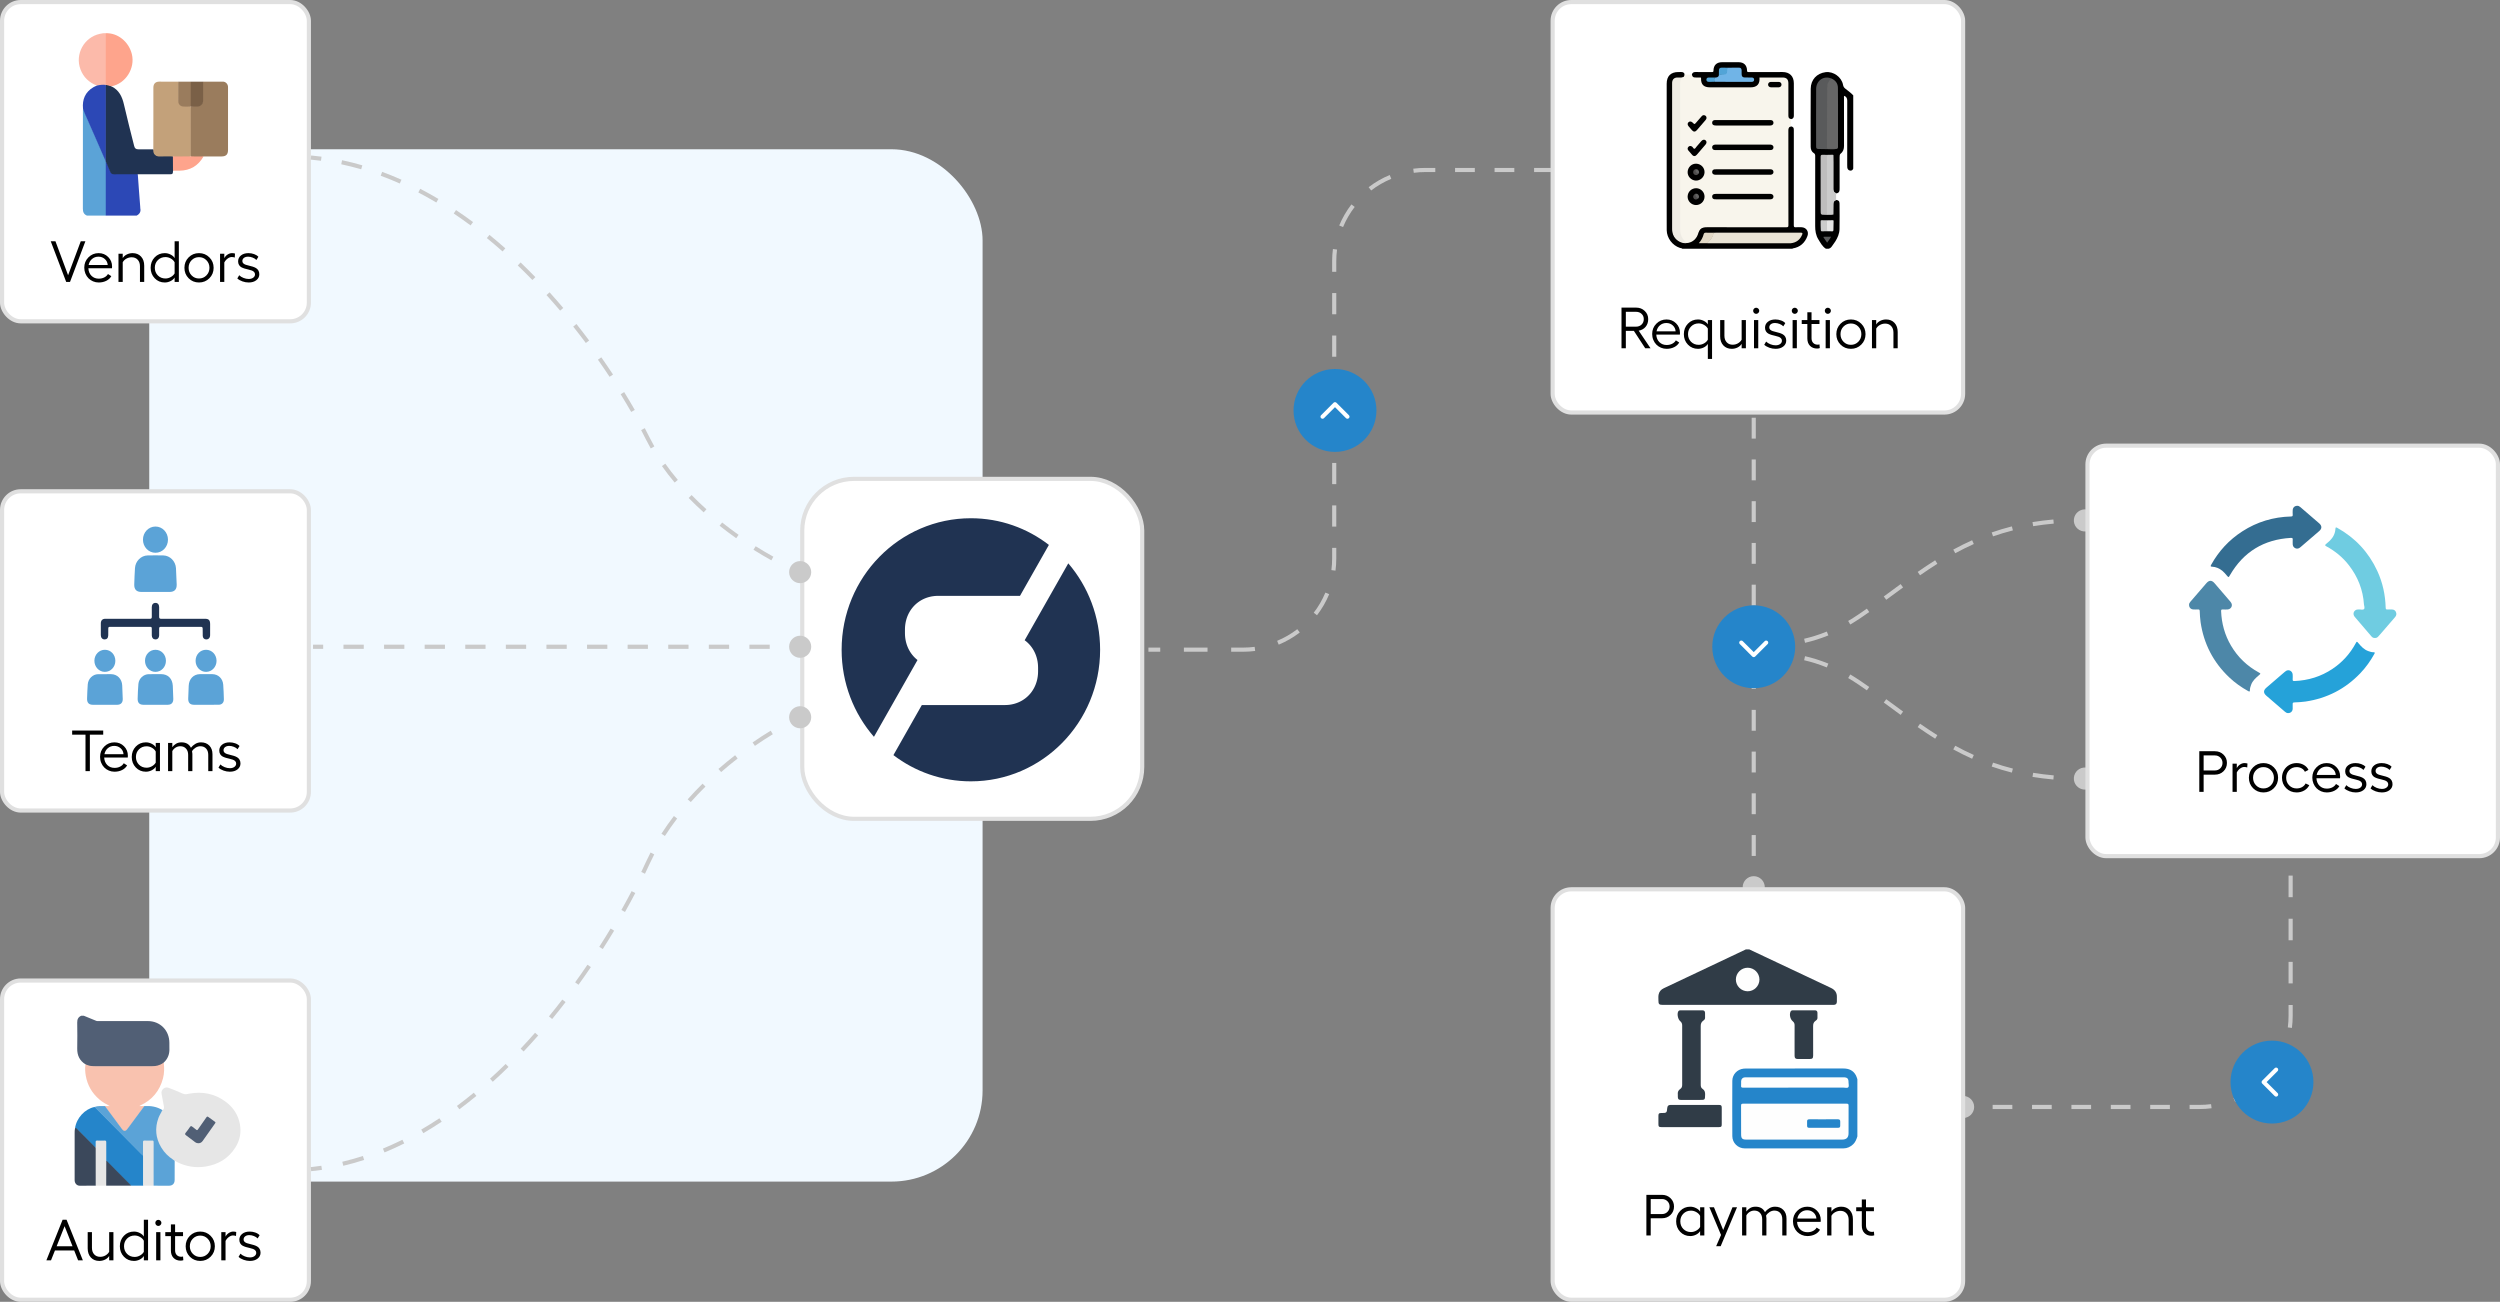 <svg width="603" height="314" viewBox="0 0 603 314" fill="none" xmlns="http://www.w3.org/2000/svg">
<rect x="0" y="0" width="603" height="314" fill="#808080" stroke="none"/>
<rect x="36" y="36" width="201" height="249" rx="22" fill="#F1F9FF"/>
<path d="M448.5 148.644L448.22 148.23L448.5 148.644ZM500.233 125.192C500.046 126.653 501.08 127.988 502.541 128.174C504.002 128.36 505.337 127.327 505.523 125.866C505.709 124.405 504.676 123.07 503.215 122.883C501.754 122.697 500.419 123.731 500.233 125.192ZM415.168 156.615C415.951 156.335 416.856 156.181 417.89 156.102L417.815 155.105C416.732 155.187 415.73 155.352 414.832 155.673L415.168 156.615ZM423.674 156.079C425.465 156.104 427.429 156.099 429.547 155.932L429.469 154.935C427.396 155.099 425.468 155.104 423.687 155.08L423.674 156.079ZM435.379 155.045C437.176 154.628 439.053 154.052 441.002 153.258L440.625 152.332C438.727 153.105 436.902 153.665 435.154 154.07L435.379 155.045ZM446.285 150.636C447.106 150.153 447.938 149.628 448.78 149.058L448.22 148.23C447.395 148.789 446.581 149.302 445.778 149.774L446.285 150.636ZM448.78 149.058C449.482 148.582 450.176 148.103 450.862 147.62L450.288 146.802C449.605 147.282 448.916 147.758 448.22 148.23L448.78 149.058ZM454.961 144.67C456.326 143.67 457.67 142.677 459.024 141.688L458.434 140.881C457.083 141.867 455.727 142.869 454.37 143.863L454.961 144.67ZM463.114 138.763C464.485 137.809 465.873 136.88 467.292 135.984L466.758 135.138C465.324 136.043 463.924 136.982 462.543 137.942L463.114 138.763ZM471.607 133.441C473.051 132.653 474.539 131.908 476.083 131.216L475.674 130.303C474.104 131.007 472.593 131.764 471.128 132.563L471.607 133.441ZM480.723 129.369C482.256 128.835 483.848 128.353 485.51 127.934L485.265 126.964C483.574 127.391 481.954 127.881 480.394 128.425L480.723 129.369ZM490.398 126.917C491.988 126.654 493.641 126.445 495.363 126.296L495.277 125.3C493.529 125.451 491.851 125.664 490.235 125.93L490.398 126.917ZM500.366 126.036C501.186 126.021 502.021 126.018 502.872 126.029L502.884 125.029C502.023 125.018 501.178 125.021 500.348 125.036L500.366 126.036Z" fill="#CACACA"/>
<path d="M448.5 164.673L448.22 165.087L448.5 164.673ZM500.233 188.125C500.046 186.664 501.08 185.329 502.541 185.143C504.002 184.956 505.337 185.99 505.523 187.451C505.709 188.912 504.676 190.247 503.215 190.433C501.754 190.619 500.419 189.586 500.233 188.125ZM415.168 156.702C415.951 156.982 416.856 157.136 417.89 157.214L417.815 158.212C416.732 158.13 415.73 157.964 414.832 157.644L415.168 156.702ZM423.674 157.237C425.465 157.213 427.429 157.217 429.547 157.385L429.469 158.382C427.396 158.218 425.468 158.213 423.687 158.237L423.674 157.237ZM435.379 158.272C437.176 158.688 439.053 159.265 441.002 160.058L440.625 160.985C438.727 160.212 436.902 159.651 435.154 159.246L435.379 158.272ZM446.285 162.68C447.106 163.163 447.938 163.688 448.78 164.259L448.22 165.087C447.395 164.528 446.581 164.015 445.778 163.543L446.285 162.68ZM448.78 164.259C449.482 164.734 450.176 165.214 450.862 165.696L450.288 166.515C449.605 166.035 448.916 165.558 448.22 165.087L448.78 164.259ZM454.961 168.647C456.326 169.646 457.67 170.64 459.024 171.629L458.434 172.436C457.083 171.449 455.727 170.447 454.37 169.453L454.961 168.647ZM463.114 174.554C464.485 175.507 465.873 176.437 467.292 177.333L466.758 178.178C465.324 177.273 463.924 176.335 462.543 175.375L463.114 174.554ZM471.607 179.875C473.051 180.663 474.539 181.409 476.083 182.101L475.674 183.013C474.104 182.31 472.593 181.553 471.128 180.753L471.607 179.875ZM480.723 183.948C482.256 184.482 483.848 184.963 485.51 185.383L485.265 186.353C483.574 185.925 481.954 185.436 480.394 184.892L480.723 183.948ZM490.398 186.4C491.988 186.662 493.641 186.871 495.363 187.021L495.277 188.017C493.529 187.865 491.851 187.653 490.235 187.386L490.398 186.4ZM500.366 187.281C501.186 187.296 502.021 187.298 502.872 187.288L502.884 188.288C502.023 188.298 501.178 188.296 500.348 188.28L500.366 187.281Z" fill="#CACACA"/>
<rect x="0.5" y="0.5" width="74" height="77" rx="4.5" fill="white" stroke="#E0E0E0"/>
<g clip-path="url(#clip0_1314_560)">
<path d="M20.966 52C20.222 51.692 19.985 51.133 19.988 50.337C20.007 42.438 19.999 34.541 20 26.642C20 26.5 20.013 26.357 20.021 26.215C20.186 26.198 20.194 26.338 20.228 26.437C20.864 28.262 21.729 29.99 22.488 31.762C23.422 33.944 24.39 36.11 25.345 38.281C25.449 38.516 25.528 38.762 25.606 39.008C25.617 39.058 25.623 39.109 25.625 39.161C25.677 43.252 25.636 47.342 25.647 51.43C25.647 51.629 25.656 51.835 25.51 52C23.995 52 22.48 52 20.966 52Z" fill="#5BA3D7"/>
<path d="M25.51 52C25.511 47.675 25.511 43.349 25.512 39.023C25.736 39.031 25.766 39.227 25.833 39.374C26.117 40.014 26.418 40.647 26.67 41.3C26.836 41.731 27.108 41.916 27.579 41.911C29.262 41.894 30.945 41.902 32.629 41.907C32.837 41.908 33.062 41.861 33.236 42.036C33.327 43.301 33.413 44.564 33.509 45.829C33.611 47.192 33.719 48.556 33.825 49.919C33.833 50.019 33.815 50.122 33.836 50.217C34.025 51.048 33.693 51.619 32.969 51.999C30.482 52 27.996 52 25.51 52Z" fill="#2C48B6"/>
<path d="M33.235 42.037C31.32 42.035 29.406 42.014 27.492 42.044C26.977 42.052 26.742 41.825 26.568 41.401C26.26 40.649 25.933 39.903 25.612 39.157C25.59 39.106 25.545 39.067 25.511 39.023C25.509 38.995 25.505 38.967 25.503 38.94C25.405 38.52 25.366 38.097 25.368 37.666C25.372 32.24 25.37 26.814 25.371 21.389C25.371 21.131 25.354 20.873 25.402 20.618C25.413 20.566 25.435 20.518 25.465 20.474C26 20.317 26.449 20.516 26.872 20.821C28.706 21.715 29.466 23.31 29.899 25.213C30.66 28.557 31.531 31.875 32.359 35.203C32.508 35.803 32.774 36.012 33.384 36.014C34.583 36.018 35.783 36.017 36.982 36.017C37.128 36.126 37.111 36.291 37.129 36.444C37.221 37.201 37.632 37.588 38.398 37.602C39.321 37.618 40.244 37.602 41.167 37.609C41.376 37.61 41.599 37.575 41.767 37.758C41.862 37.928 41.851 38.115 41.852 38.299C41.856 39.066 41.856 39.833 41.852 40.601C41.851 40.798 41.867 41.001 41.73 41.171C41.725 41.256 41.717 41.341 41.715 41.428C41.702 41.905 41.58 42.031 41.104 42.031C38.639 42.032 36.175 42.031 33.709 42.032C33.548 42.032 33.392 42.035 33.235 42.037Z" fill="#203352"/>
<path d="M48.996 19.703C50.594 19.698 52.192 19.684 53.79 19.693C54.413 19.697 54.939 20.238 54.994 20.873C55.005 20.987 54.998 21.102 54.998 21.216C54.998 26.21 54.998 31.204 54.998 36.197C54.998 37.251 54.513 37.731 53.456 37.734C51.999 37.736 50.544 37.741 49.088 37.745C48.959 37.804 48.831 37.865 48.684 37.867C47.904 37.875 47.122 37.88 46.342 37.865C46.214 37.862 46.088 37.84 45.98 37.758C45.846 37.586 45.861 37.38 45.861 37.181C45.858 33.546 45.859 29.91 45.86 26.275C45.86 26.117 45.858 25.959 45.908 25.807C45.928 25.754 45.957 25.71 45.997 25.671C46.206 25.545 46.44 25.58 46.665 25.575C46.951 25.569 47.237 25.581 47.522 25.571C48.368 25.541 48.85 25.072 48.864 24.223C48.883 22.921 48.866 21.618 48.872 20.316C48.872 20.106 48.834 19.882 48.996 19.703Z" fill="#9A7C5D"/>
<path d="M45.991 25.712C45.993 29.287 45.995 32.864 45.999 36.439C45.999 36.869 46.002 37.297 46.004 37.727C45.861 37.883 45.669 37.869 45.485 37.87C44.4 37.877 43.317 37.875 42.232 37.872C42.045 37.87 41.858 37.867 41.705 37.736C40.654 37.735 39.601 37.694 38.553 37.745C37.515 37.796 36.88 37.073 36.989 36.187C36.996 36.132 36.985 36.073 36.981 36.017C36.985 33.442 36.99 30.867 36.993 28.29C36.995 25.901 36.991 23.511 36.994 21.122C36.995 20.203 37.509 19.688 38.422 19.689C39.95 19.69 41.477 19.697 43.004 19.701C43.164 19.881 43.128 20.104 43.129 20.314C43.133 21.584 43.128 22.853 43.132 24.123C43.137 25.185 43.519 25.565 44.578 25.573C44.891 25.575 45.205 25.568 45.517 25.576C45.682 25.581 45.861 25.564 45.991 25.712Z" fill="#C3A17A"/>
<path d="M23.371 20.64C21.493 19.912 20.135 18.649 19.414 16.744C18.023 13.069 20.279 8.982 24.078 8.165C24.551 8.063 25.024 7.964 25.513 8.013C25.666 8.176 25.647 8.382 25.647 8.58C25.651 12.348 25.651 16.117 25.647 19.885C25.647 20.083 25.662 20.29 25.507 20.451L25.514 20.48C25.409 20.561 25.285 20.586 25.157 20.586C24.664 20.585 24.173 20.592 23.689 20.701C23.579 20.726 23.464 20.725 23.371 20.64Z" fill="#FCBAAA"/>
<path d="M25.508 20.451C25.511 16.305 25.512 12.159 25.514 8.013C28.383 7.897 31.074 10.057 31.806 13.063C32.641 16.494 30.302 20.17 26.871 20.821C26.416 20.698 25.962 20.574 25.508 20.451Z" fill="#FEA48C"/>
<path d="M23.371 20.64C24.078 20.473 24.789 20.392 25.514 20.48C25.512 25.946 25.511 31.413 25.507 36.879C25.507 37.566 25.504 38.253 25.503 38.94C24.611 36.893 23.724 34.845 22.829 32.801C22.058 31.04 21.274 29.286 20.508 27.524C20.322 27.098 20.181 26.651 20.021 26.215C19.813 23.982 20.551 22.206 22.527 21.041C22.794 20.883 23.089 20.772 23.371 20.64Z" fill="#2C48B6"/>
<path d="M41.703 37.737C43.137 37.734 44.57 37.73 46.003 37.727C47.032 37.733 48.06 37.739 49.088 37.745C47.808 39.985 45.882 41.133 43.304 41.17C42.778 41.177 42.251 41.171 41.725 41.171C41.718 40.026 41.712 38.882 41.703 37.737Z" fill="#FEA48C"/>
<path d="M45.99 25.712C45.436 25.71 44.88 25.708 44.326 25.703C43.502 25.695 43 25.194 42.999 24.366C42.997 22.811 43.002 21.257 43.003 19.701C44.003 19.701 45.002 19.701 46.002 19.703C46.158 19.866 46.136 20.074 46.136 20.271C46.141 21.89 46.139 23.508 46.136 25.126C46.136 25.325 46.153 25.532 46.004 25.698L45.99 25.712Z" fill="#9A7C5D"/>
<path d="M46.004 25.698C46.003 23.7 46.002 21.701 46.001 19.703C46.999 19.703 47.998 19.703 48.996 19.703C48.997 21.228 49 22.753 48.997 24.279C48.996 25.134 48.432 25.698 47.582 25.703C47.056 25.706 46.53 25.699 46.004 25.698Z" fill="#7A6047"/>
</g>
<path d="M12.239 58.197H13.374L16.423 66.387L19.479 58.197H20.593L16.888 68H15.965L12.239 58.197ZM27.032 64.288C27.032 64.388 27.023 64.53 27.005 64.712H21.317C21.358 65.464 21.609 66.07 22.069 66.53C22.534 66.986 23.12 67.214 23.826 67.214C24.318 67.214 24.76 67.114 25.152 66.913C25.549 66.713 25.845 66.439 26.041 66.093L26.848 66.612C26.588 67.082 26.187 67.453 25.645 67.727C25.102 68 24.487 68.137 23.799 68.137C23.325 68.137 22.874 68.046 22.445 67.863C22.021 67.681 21.652 67.433 21.338 67.118C21.028 66.804 20.782 66.425 20.6 65.983C20.417 65.537 20.326 65.061 20.326 64.555C20.326 63.575 20.661 62.748 21.331 62.073C22.001 61.394 22.819 61.055 23.785 61.055C24.701 61.055 25.471 61.367 26.096 61.991C26.72 62.611 27.032 63.377 27.032 64.288ZM21.379 63.912H25.98C25.939 63.329 25.706 62.85 25.282 62.477C24.863 62.098 24.35 61.909 23.744 61.909C23.147 61.909 22.632 62.094 22.199 62.463C21.771 62.828 21.497 63.31 21.379 63.912ZM31.981 61.055C32.829 61.055 33.508 61.33 34.019 61.882C34.529 62.433 34.784 63.167 34.784 64.083V68H33.759V64.22C33.759 63.563 33.577 63.039 33.212 62.648C32.847 62.251 32.367 62.053 31.77 62.053C31.318 62.053 30.895 62.162 30.498 62.381C30.106 62.595 29.808 62.887 29.602 63.256V68H28.577V61.198H29.602V62.258C29.826 61.889 30.152 61.597 30.58 61.383C31.013 61.164 31.48 61.055 31.981 61.055ZM42.119 58.197H43.138V68H42.119V66.934C41.923 67.275 41.6 67.562 41.148 67.795C40.697 68.023 40.228 68.137 39.74 68.137C38.774 68.137 37.965 67.797 37.313 67.118C36.662 66.435 36.336 65.589 36.336 64.582C36.336 63.579 36.662 62.741 37.313 62.066C37.965 61.392 38.774 61.055 39.74 61.055C40.232 61.055 40.704 61.171 41.155 61.403C41.611 61.631 41.932 61.916 42.119 62.258V58.197ZM39.904 67.173C40.351 67.173 40.782 67.057 41.196 66.824C41.611 66.592 41.919 66.298 42.119 65.942V63.27C41.923 62.896 41.618 62.593 41.203 62.36C40.793 62.123 40.36 62.005 39.904 62.005C39.175 62.005 38.565 62.251 38.072 62.743C37.585 63.231 37.341 63.844 37.341 64.582C37.341 65.32 37.585 65.938 38.072 66.435C38.565 66.927 39.175 67.173 39.904 67.173ZM45.496 62.08C46.175 61.397 47.009 61.055 47.998 61.055C48.987 61.055 49.821 61.397 50.5 62.08C51.184 62.759 51.525 63.598 51.525 64.596C51.525 65.594 51.184 66.435 50.5 67.118C49.821 67.797 48.987 68.137 47.998 68.137C47.009 68.137 46.175 67.797 45.496 67.118C44.822 66.435 44.484 65.594 44.484 64.596C44.484 63.598 44.822 62.759 45.496 62.08ZM47.998 62.025C47.292 62.025 46.697 62.272 46.214 62.764C45.731 63.256 45.489 63.867 45.489 64.596C45.489 65.32 45.731 65.931 46.214 66.428C46.697 66.924 47.292 67.173 47.998 67.173C48.704 67.173 49.301 66.924 49.789 66.428C50.277 65.926 50.52 65.316 50.52 64.596C50.52 63.871 50.277 63.263 49.789 62.77C49.306 62.274 48.709 62.025 47.998 62.025ZM55.962 61.055C56.208 61.055 56.447 61.089 56.68 61.157L56.625 62.121C56.402 62.035 56.158 61.991 55.894 61.991C55.584 61.991 55.26 62.112 54.923 62.353C54.586 62.59 54.312 62.91 54.102 63.31V68H53.077V61.198H54.102V62.272C54.285 61.907 54.551 61.613 54.902 61.39C55.253 61.166 55.606 61.055 55.962 61.055ZM59.981 68.137C59.471 68.137 58.967 68.048 58.471 67.87C57.974 67.692 57.564 67.455 57.24 67.159L57.698 66.387C57.963 66.651 58.307 66.868 58.73 67.036C59.154 67.205 59.567 67.289 59.968 67.289C60.428 67.289 60.8 67.184 61.082 66.975C61.365 66.765 61.506 66.501 61.506 66.182C61.506 65.945 61.431 65.749 61.28 65.594C61.13 65.434 60.934 65.314 60.692 65.231C60.455 65.145 60.191 65.07 59.899 65.006C59.612 64.942 59.323 64.869 59.031 64.787C58.744 64.701 58.48 64.596 58.238 64.473C58.001 64.345 57.808 64.16 57.657 63.919C57.507 63.677 57.432 63.386 57.432 63.044C57.432 62.452 57.662 61.973 58.122 61.608C58.582 61.239 59.184 61.055 59.927 61.055C60.401 61.055 60.852 61.132 61.28 61.287C61.713 61.438 62.06 61.654 62.319 61.937L61.841 62.709C61.617 62.467 61.315 62.274 60.932 62.128C60.553 61.982 60.191 61.909 59.845 61.909C59.425 61.909 59.088 62.007 58.833 62.203C58.582 62.395 58.457 62.652 58.457 62.976C58.457 63.194 58.532 63.377 58.683 63.523C58.833 63.664 59.027 63.775 59.264 63.857C59.505 63.935 59.772 64.008 60.063 64.076C60.355 64.14 60.647 64.217 60.938 64.309C61.23 64.4 61.495 64.514 61.731 64.65C61.973 64.787 62.169 64.983 62.319 65.238C62.47 65.493 62.545 65.799 62.545 66.154C62.545 66.733 62.306 67.209 61.827 67.583C61.353 67.952 60.738 68.137 59.981 68.137Z" fill="black"/>
<rect x="0.5" y="118.5" width="74" height="77" rx="4.5" fill="white" stroke="#E0E0E0"/>
<g clip-path="url(#clip1_1314_560)">
<path d="M37.511 142.776C36.361 142.776 35.212 142.782 34.062 142.775C32.915 142.768 32.343 142.162 32.381 140.966C32.423 139.653 32.472 138.339 32.555 137.028C32.661 135.343 34.004 134.001 35.616 133.968C36.877 133.943 38.14 133.94 39.401 133.97C41.011 134.008 42.344 135.36 42.446 137.047C42.525 138.358 42.577 139.671 42.618 140.985C42.655 142.152 42.078 142.765 40.96 142.774C39.811 142.783 38.661 142.776 37.511 142.776Z" fill="#5BA3D7"/>
<path d="M30.78 149.248C32.562 149.248 34.346 149.239 36.128 149.255C36.493 149.259 36.627 149.145 36.616 148.752C36.594 147.984 36.606 147.215 36.611 146.447C36.615 145.796 36.959 145.411 37.517 145.418C38.05 145.425 38.383 145.808 38.388 146.438C38.394 147.192 38.408 147.947 38.383 148.7C38.368 149.12 38.493 149.26 38.904 149.258C42.413 149.242 45.923 149.249 49.432 149.249C50.355 149.249 50.682 149.589 50.683 150.547C50.684 151.434 50.691 152.321 50.68 153.208C50.673 153.872 50.265 154.272 49.669 154.226C49.236 154.194 48.923 153.876 48.902 153.389C48.877 152.813 48.881 152.236 48.886 151.66C48.889 151.336 48.797 151.192 48.449 151.194C45.234 151.208 42.02 151.205 38.806 151.196C38.497 151.195 38.377 151.298 38.386 151.626C38.401 152.172 38.395 152.72 38.387 153.267C38.378 153.851 38.026 154.226 37.504 154.229C36.978 154.231 36.623 153.858 36.613 153.276C36.603 152.715 36.603 152.153 36.611 151.591C36.615 151.315 36.524 151.197 36.244 151.197C32.987 151.204 29.731 151.204 26.475 151.196C26.177 151.195 26.118 151.354 26.117 151.606C26.115 152.153 26.123 152.7 26.108 153.246C26.09 153.894 25.769 154.237 25.213 154.229C24.689 154.221 24.326 153.825 24.32 153.217C24.31 152.271 24.312 151.324 24.318 150.378C24.323 149.652 24.7 149.253 25.39 149.25C27.187 149.244 28.983 149.248 30.78 149.248Z" fill="#203352"/>
<path d="M37.479 169.996C36.512 169.996 35.544 170.003 34.577 169.994C33.619 169.985 33.164 169.484 33.204 168.473C33.251 167.294 33.268 166.11 33.385 164.939C33.516 163.633 34.609 162.64 35.859 162.611C36.868 162.588 37.878 162.594 38.887 162.602C40.522 162.615 41.59 163.689 41.68 165.421C41.735 166.467 41.768 167.515 41.798 168.562C41.824 169.46 41.363 169.977 40.506 169.991C39.498 170.009 38.488 169.996 37.479 169.996Z" fill="#5BA3D7"/>
<path d="M49.681 169.996C48.714 169.996 47.746 170.004 46.779 169.994C45.803 169.985 45.353 169.462 45.399 168.431C45.445 167.428 45.484 166.425 45.516 165.422C45.57 163.781 46.669 162.625 48.224 162.603C49.22 162.589 50.215 162.588 51.21 162.604C52.649 162.627 53.727 163.654 53.842 165.154C53.93 166.315 53.966 167.482 53.999 168.647C54.021 169.455 53.542 169.971 52.75 169.988C51.727 170.01 50.704 169.993 49.68 169.993C49.681 169.995 49.681 169.996 49.681 169.996Z" fill="#5BA3D7"/>
<path d="M25.298 169.996C24.329 169.996 23.36 170.003 22.392 169.995C21.427 169.987 20.968 169.496 21.002 168.485C21.04 167.348 21.078 166.209 21.165 165.076C21.269 163.708 22.36 162.641 23.661 162.612C24.713 162.588 25.767 162.591 26.819 162.607C28.293 162.629 29.394 163.747 29.475 165.3C29.532 166.392 29.568 167.485 29.605 168.578C29.635 169.437 29.161 169.974 28.33 169.991C27.319 170.01 26.308 169.995 25.298 169.995C25.298 169.996 25.298 169.996 25.298 169.996Z" fill="#5BA3D7"/>
<path d="M37.492 133.328C35.815 133.325 34.475 131.909 34.483 130.147C34.49 128.41 35.827 127.01 37.486 127C39.158 126.99 40.515 128.406 40.516 130.163C40.517 131.924 39.174 133.331 37.492 133.328Z" fill="#5BA3D7"/>
<path d="M47.175 159.388C47.175 157.887 48.288 156.72 49.71 156.726C51.129 156.733 52.235 157.91 52.23 159.408C52.225 160.868 51.102 162.049 49.712 162.055C48.3 162.06 47.175 160.878 47.175 159.388Z" fill="#5BA3D7"/>
<path d="M27.823 159.402C27.817 160.893 26.692 162.064 25.274 162.055C23.871 162.045 22.759 160.844 22.769 159.351C22.78 157.888 23.902 156.725 25.302 156.726C26.726 156.728 27.829 157.9 27.823 159.402Z" fill="#5BA3D7"/>
<path d="M40.024 159.388C40.025 160.878 38.902 162.058 37.489 162.055C36.082 162.051 34.969 160.859 34.975 159.365C34.982 157.891 36.086 156.733 37.489 156.727C38.911 156.72 40.024 157.889 40.024 159.388Z" fill="#5BA3D7"/>
</g>
<path d="M24.895 176.197V177.209H21.676V186H20.623V177.209H17.403V176.197H24.895ZM30.843 182.288C30.843 182.388 30.834 182.53 30.815 182.712H25.128C25.169 183.464 25.42 184.07 25.88 184.53C26.345 184.986 26.93 185.214 27.637 185.214C28.129 185.214 28.571 185.114 28.963 184.913C29.359 184.713 29.656 184.439 29.852 184.093L30.658 184.612C30.398 185.082 29.997 185.453 29.455 185.727C28.913 186 28.297 186.137 27.609 186.137C27.135 186.137 26.684 186.046 26.256 185.863C25.832 185.681 25.463 185.433 25.148 185.118C24.838 184.804 24.592 184.425 24.41 183.983C24.228 183.537 24.137 183.061 24.137 182.555C24.137 181.575 24.472 180.748 25.142 180.073C25.811 179.394 26.63 179.055 27.596 179.055C28.512 179.055 29.282 179.367 29.906 179.991C30.531 180.611 30.843 181.377 30.843 182.288ZM25.189 181.912H29.79C29.749 181.329 29.517 180.85 29.093 180.477C28.674 180.098 28.161 179.909 27.555 179.909C26.958 179.909 26.443 180.094 26.01 180.463C25.581 180.827 25.308 181.311 25.189 181.912ZM37.562 179.198H38.581V186H37.562V184.934C37.367 185.275 37.043 185.562 36.592 185.795C36.141 186.023 35.671 186.137 35.184 186.137C34.217 186.137 33.408 185.797 32.757 185.118C32.105 184.435 31.779 183.589 31.779 182.582C31.779 181.579 32.105 180.741 32.757 180.066C33.408 179.392 34.217 179.055 35.184 179.055C35.676 179.055 36.148 179.171 36.599 179.403C37.054 179.631 37.376 179.916 37.562 180.258V179.198ZM35.348 185.173C35.794 185.173 36.225 185.057 36.64 184.824C37.054 184.592 37.362 184.298 37.562 183.942V181.27C37.367 180.896 37.061 180.593 36.647 180.36C36.236 180.123 35.803 180.005 35.348 180.005C34.618 180.005 34.008 180.251 33.516 180.743C33.028 181.231 32.784 181.844 32.784 182.582C32.784 183.32 33.028 183.938 33.516 184.435C34.008 184.927 34.618 185.173 35.348 185.173ZM48.48 179.055C49.318 179.055 49.988 179.314 50.489 179.834C50.995 180.349 51.248 181.046 51.248 181.926V186H50.23V182.083C50.23 181.44 50.059 180.932 49.717 180.559C49.375 180.18 48.91 179.991 48.322 179.991C47.93 179.991 47.547 180.107 47.174 180.34C46.805 180.572 46.52 180.859 46.319 181.201C46.36 181.406 46.388 181.611 46.401 181.816V186H45.383V182.083C45.383 181.44 45.21 180.932 44.863 180.559C44.522 180.18 44.063 179.991 43.489 179.991C43.075 179.991 42.696 180.101 42.355 180.319C42.013 180.534 41.748 180.816 41.562 181.167V186H40.536V179.198H41.562V180.217C41.776 179.907 42.067 179.636 42.437 179.403C42.806 179.171 43.255 179.055 43.783 179.055C44.863 179.055 45.62 179.49 46.053 180.36C46.326 179.996 46.672 179.688 47.092 179.438C47.511 179.182 47.974 179.055 48.48 179.055ZM55.438 186.137C54.928 186.137 54.425 186.048 53.928 185.87C53.431 185.692 53.021 185.455 52.697 185.159L53.155 184.387C53.42 184.651 53.764 184.868 54.188 185.036C54.611 185.205 55.024 185.289 55.425 185.289C55.885 185.289 56.257 185.184 56.539 184.975C56.822 184.765 56.963 184.501 56.963 184.182C56.963 183.945 56.888 183.749 56.737 183.594C56.587 183.434 56.391 183.313 56.149 183.231C55.912 183.145 55.648 183.07 55.356 183.006C55.069 182.942 54.78 182.869 54.488 182.787C54.201 182.701 53.937 182.596 53.695 182.473C53.458 182.345 53.265 182.16 53.114 181.919C52.964 181.677 52.889 181.386 52.889 181.044C52.889 180.451 53.119 179.973 53.579 179.608C54.039 179.239 54.641 179.055 55.384 179.055C55.858 179.055 56.309 179.132 56.737 179.287C57.17 179.438 57.517 179.654 57.776 179.937L57.298 180.709C57.075 180.467 56.772 180.274 56.389 180.128C56.01 179.982 55.648 179.909 55.302 179.909C54.883 179.909 54.545 180.007 54.29 180.203C54.039 180.395 53.914 180.652 53.914 180.976C53.914 181.194 53.989 181.377 54.14 181.522C54.29 181.664 54.484 181.775 54.721 181.857C54.962 181.935 55.229 182.008 55.52 182.076C55.812 182.14 56.104 182.217 56.395 182.309C56.687 182.4 56.952 182.514 57.188 182.65C57.43 182.787 57.626 182.983 57.776 183.238C57.927 183.493 58.002 183.799 58.002 184.154C58.002 184.733 57.763 185.209 57.284 185.583C56.81 185.952 56.195 186.137 55.438 186.137Z" fill="black"/>
<rect x="0.5" y="236.5" width="74" height="77" rx="4.5" fill="white" stroke="#E0E0E0"/>
<g clip-path="url(#clip2_1314_560)">
<path d="M20.224 245C21.233 245.416 22.241 245.838 23.253 246.244C23.382 246.295 23.538 246.279 23.683 246.28C27.672 246.282 31.661 246.28 35.651 246.282C38.631 246.283 40.85 248.529 40.853 251.541C40.853 251.954 40.833 252.368 40.857 252.78C40.938 254.167 40.52 255.349 39.492 256.294C39.416 256.493 39.258 256.61 39.084 256.712C38.443 257.092 37.752 257.295 37.008 257.295C32.169 257.297 27.332 257.297 22.493 257.295C22.013 257.295 21.546 257.212 21.094 257.044C20.905 256.974 20.73 256.884 20.613 256.71C19.198 255.833 18.593 254.551 18.626 252.885C18.666 250.806 18.657 248.725 18.623 246.646C18.613 245.86 18.868 245.311 19.59 245C19.8 245 20.013 245 20.224 245Z" fill="#515F75"/>
<path d="M39.173 267.757C39.662 267.5 39.575 267.072 39.496 266.647C39.321 265.711 39.139 264.775 38.971 263.838C38.879 263.323 39.037 262.885 39.447 262.562C39.846 262.249 40.289 262.22 40.753 262.409C41.865 262.862 42.997 263.271 44.081 263.782C44.641 264.047 45.129 263.89 45.649 263.794C48.839 263.2 51.795 263.782 54.413 265.724C56.22 267.065 57.437 268.849 57.86 271.129C58.234 273.15 57.861 275.035 56.791 276.746C55.133 279.399 52.683 280.862 49.634 281.362C47.216 281.759 44.922 281.377 42.729 280.3C42.53 280.202 42.373 280.016 42.135 279.997C41.604 279.858 41.216 279.483 40.816 279.144C39.602 278.115 38.638 276.886 38.092 275.368C37.166 272.799 37.488 270.36 38.911 268.052C38.98 267.938 39.066 267.838 39.173 267.757Z" fill="#E6E6E6"/>
<path d="M20.615 256.711C21.341 257.076 22.111 257.18 22.918 257.178C27.479 257.165 32.041 257.16 36.602 257.181C37.673 257.187 38.639 256.952 39.494 256.295C39.645 257.573 39.646 258.849 39.314 260.098C38.507 263.139 36.69 265.331 33.839 266.633C33.772 266.664 33.706 266.7 33.646 266.79C34.036 266.79 34.425 266.79 34.813 266.79C34.864 266.979 34.715 267.084 34.626 267.204C33.37 268.899 32.112 270.593 30.852 272.286C30.82 272.329 30.789 272.372 30.755 272.413C30.249 273.013 29.848 273.032 29.372 272.405C28.032 270.64 26.719 268.855 25.403 267.071C25.343 266.991 25.255 266.909 25.314 266.786C25.703 266.786 26.091 266.786 26.48 266.786C25.586 266.326 24.732 265.838 23.974 265.192C22.217 263.693 21.116 261.81 20.698 259.524C20.528 258.592 20.468 257.654 20.615 256.711Z" fill="#F9C2AF"/>
<path d="M34.51 285.986C33.53 285.986 32.549 285.985 31.569 285.985C31.357 285.824 31.185 285.621 30.999 285.435C29.22 283.657 27.473 281.848 25.674 280.089C25.606 280.023 25.549 279.953 25.527 279.858C25.461 278.582 25.51 277.306 25.498 276.03C25.491 275.233 25.496 275.231 24.692 275.233C24.323 275.233 23.954 275.235 23.585 275.234C23.323 275.233 23.202 275.346 23.201 275.617C23.2 275.935 23.227 276.256 23.174 276.571C23.107 276.795 22.97 276.785 22.812 276.673C22.692 276.589 22.596 276.477 22.494 276.373C21.214 275.083 19.933 273.792 18.656 272.497C18.494 272.333 18.327 272.192 18.098 272.144C18.44 269.622 20.508 267.493 22.753 267.012C23.009 266.984 23.113 267.204 23.253 267.345C26.851 270.97 30.447 274.597 34.037 278.229C34.237 278.431 34.52 278.567 34.607 278.877C34.666 279.568 34.63 280.259 34.634 280.951C34.64 282.427 34.638 283.902 34.634 285.378C34.632 285.586 34.669 285.808 34.51 285.986Z" fill="#2585CA"/>
<path d="M34.495 278.71C34.297 278.697 34.209 278.529 34.092 278.41C30.428 274.718 26.767 271.022 23.106 267.328C22.994 267.216 22.87 267.117 22.752 267.011C23.585 266.692 24.454 266.79 25.315 266.786C26.674 268.621 28.033 270.455 29.393 272.288C29.869 272.931 30.257 272.931 30.735 272.288C32.095 270.456 33.455 268.623 34.814 266.79C36.361 266.684 37.832 266.922 39.174 267.757C38.867 268.414 38.45 269.01 38.2 269.704C37.308 272.18 37.557 274.535 38.895 276.777C39.629 278.005 40.635 278.975 41.819 279.761C41.928 279.833 42.029 279.918 42.134 279.997C42.131 281.529 42.129 283.06 42.126 284.592C42.123 285.492 41.62 286 40.725 285.999C39.498 285.998 38.271 285.991 37.044 285.988C36.871 285.782 36.922 285.531 36.922 285.297C36.919 282.241 36.92 279.186 36.92 276.13C36.92 276.023 36.921 275.917 36.92 275.81C36.914 275.273 36.885 275.242 36.36 275.238C35.924 275.235 35.487 275.245 35.051 275.235C34.744 275.227 34.632 275.363 34.634 275.665C34.64 276.492 34.64 277.319 34.633 278.147C34.629 278.343 34.664 278.552 34.495 278.71Z" fill="#5BA3D7"/>
<path d="M18.096 272.143C18.331 271.971 18.454 272.161 18.591 272.299C19.959 273.68 21.326 275.06 22.695 276.439C22.804 276.548 22.887 276.7 23.07 276.708C23.217 276.839 23.206 277.02 23.207 277.19C23.212 279.959 23.211 282.728 23.208 285.497C23.208 285.668 23.217 285.847 23.084 285.986C21.789 285.99 20.493 286.009 19.198 285.994C18.513 285.986 18.002 285.395 18.002 284.661C18 282.327 18.002 279.992 18.003 277.658C18.003 276.203 18.006 274.75 18.003 273.295C18 272.908 18.011 272.523 18.096 272.143Z" fill="#3B485B"/>
<path d="M23.084 285.987C23.082 283.068 23.082 280.148 23.081 277.229C23.081 277.055 23.074 276.882 23.071 276.709C23.074 276.31 23.094 275.91 23.074 275.512C23.059 275.21 23.133 275.085 23.463 275.101C24.042 275.129 24.624 275.128 25.204 275.102C25.529 275.088 25.632 275.179 25.628 275.518C25.613 277.009 25.626 278.501 25.63 279.992C25.754 280.15 25.747 280.34 25.747 280.525C25.749 282.171 25.75 283.816 25.746 285.462C25.746 285.646 25.762 285.837 25.616 285.987C24.772 285.986 23.928 285.986 23.084 285.987Z" fill="#E6E6E6"/>
<path d="M34.495 278.71C34.498 277.644 34.511 276.578 34.499 275.512C34.496 275.215 34.552 275.084 34.885 275.1C35.492 275.129 36.099 275.119 36.707 275.104C36.957 275.098 37.05 275.164 37.05 275.435C37.041 278.953 37.043 282.47 37.042 285.988C36.198 285.988 35.354 285.987 34.51 285.987C34.508 283.722 34.508 281.456 34.506 279.189C34.508 279.029 34.499 278.869 34.495 278.71Z" fill="#E6E6E6"/>
<path d="M25.616 285.986C25.62 283.988 25.625 281.99 25.63 279.992C25.796 280 25.877 280.135 25.977 280.236C27.762 282.035 29.546 283.834 31.328 285.635C31.428 285.736 31.565 285.816 31.57 285.985C29.585 285.985 27.6 285.986 25.616 285.986Z" fill="#3B485B"/>
<path d="M47.859 275.751C47.572 275.755 47.318 275.678 47.102 275.517C46.361 274.966 45.626 274.406 44.89 273.847C44.665 273.675 44.518 273.528 44.786 273.222C45.168 272.786 45.488 272.294 45.824 271.82C45.991 271.585 46.151 271.562 46.376 271.749C46.68 272.003 47.02 272.212 47.315 272.476C47.519 272.657 47.615 272.597 47.747 272.408C48.419 271.442 49.105 270.484 49.774 269.514C49.928 269.292 50.047 269.259 50.268 269.431C50.77 269.817 51.285 270.186 51.808 270.544C51.993 270.67 52.019 270.763 51.887 270.948C50.875 272.372 49.875 273.805 48.861 275.227C48.62 275.565 48.272 275.749 47.859 275.751Z" fill="#515F75"/>
</g>
<path d="M18.841 304L17.891 301.607H13.256L12.299 304H11.185L15.102 294.197H16.052L19.989 304H18.841ZM13.659 300.596H17.494L15.58 295.756L13.659 300.596ZM26.333 297.198H27.358V304H26.333V302.934C26.119 303.294 25.793 303.585 25.355 303.809C24.918 304.027 24.451 304.137 23.954 304.137C23.111 304.137 22.432 303.861 21.917 303.31C21.407 302.754 21.151 302.022 21.151 301.115V297.198H22.177V300.979C22.177 301.635 22.359 302.161 22.724 302.558C23.088 302.95 23.569 303.146 24.166 303.146C24.617 303.146 25.039 303.036 25.431 302.817C25.823 302.594 26.123 302.298 26.333 301.929V297.198ZM34.693 294.197H35.712V304H34.693V302.934C34.497 303.275 34.174 303.562 33.723 303.795C33.272 304.023 32.802 304.137 32.315 304.137C31.348 304.137 30.539 303.797 29.888 303.118C29.236 302.435 28.91 301.589 28.91 300.582C28.91 299.579 29.236 298.741 29.888 298.066C30.539 297.392 31.348 297.055 32.315 297.055C32.807 297.055 33.278 297.171 33.73 297.403C34.185 297.631 34.507 297.916 34.693 298.258V294.197ZM32.478 303.173C32.925 303.173 33.356 303.057 33.77 302.824C34.185 302.592 34.493 302.298 34.693 301.942V299.27C34.497 298.896 34.192 298.593 33.777 298.36C33.367 298.123 32.934 298.005 32.478 298.005C31.749 298.005 31.139 298.251 30.646 298.743C30.159 299.231 29.915 299.844 29.915 300.582C29.915 301.32 30.159 301.938 30.646 302.435C31.139 302.927 31.749 303.173 32.478 303.173ZM38.187 294.225C38.383 294.225 38.556 294.298 38.706 294.443C38.856 294.589 38.932 294.76 38.932 294.956C38.932 295.157 38.856 295.332 38.706 295.482C38.556 295.628 38.383 295.701 38.187 295.701C37.986 295.701 37.815 295.628 37.674 295.482C37.533 295.337 37.462 295.161 37.462 294.956C37.462 294.76 37.533 294.589 37.674 294.443C37.815 294.298 37.986 294.225 38.187 294.225ZM37.667 297.198H38.692V304H37.667V297.198ZM44.148 303.063L44.223 303.959C44.027 304.032 43.81 304.068 43.573 304.068C42.871 304.068 42.304 303.852 41.871 303.419C41.438 302.986 41.222 302.387 41.222 301.621V298.148H39.868V297.198H41.222V295.318H42.233V297.198H44.148V298.148H42.233V301.58C42.233 302.063 42.37 302.444 42.644 302.722C42.922 302.995 43.275 303.132 43.703 303.132C43.863 303.132 44.011 303.109 44.148 303.063ZM45.795 298.08C46.474 297.396 47.308 297.055 48.297 297.055C49.286 297.055 50.12 297.396 50.799 298.08C51.482 298.759 51.824 299.598 51.824 300.596C51.824 301.594 51.482 302.435 50.799 303.118C50.12 303.797 49.286 304.137 48.297 304.137C47.308 304.137 46.474 303.797 45.795 303.118C45.12 302.435 44.783 301.594 44.783 300.596C44.783 299.598 45.12 298.759 45.795 298.08ZM48.297 298.025C47.59 298.025 46.996 298.271 46.513 298.764C46.03 299.256 45.788 299.867 45.788 300.596C45.788 301.32 46.03 301.931 46.513 302.428C46.996 302.924 47.59 303.173 48.297 303.173C49.003 303.173 49.6 302.924 50.088 302.428C50.575 301.926 50.819 301.316 50.819 300.596C50.819 299.871 50.575 299.263 50.088 298.771C49.605 298.274 49.008 298.025 48.297 298.025ZM56.261 297.055C56.507 297.055 56.746 297.089 56.978 297.157L56.924 298.121C56.7 298.035 56.457 297.991 56.192 297.991C55.883 297.991 55.559 298.112 55.222 298.354C54.884 298.59 54.611 298.91 54.401 299.311V304H53.376V297.198H54.401V298.271C54.584 297.907 54.85 297.613 55.201 297.39C55.552 297.166 55.905 297.055 56.261 297.055ZM60.28 304.137C59.77 304.137 59.266 304.048 58.77 303.87C58.273 303.692 57.863 303.455 57.539 303.159L57.997 302.387C58.261 302.651 58.605 302.868 59.029 303.036C59.453 303.205 59.866 303.289 60.267 303.289C60.727 303.289 61.098 303.184 61.381 302.975C61.663 302.765 61.805 302.501 61.805 302.182C61.805 301.945 61.73 301.749 61.579 301.594C61.429 301.434 61.233 301.313 60.991 301.231C60.754 301.145 60.49 301.07 60.198 301.006C59.911 300.942 59.622 300.869 59.33 300.787C59.043 300.701 58.779 300.596 58.537 300.473C58.3 300.345 58.106 300.16 57.956 299.919C57.806 299.677 57.73 299.386 57.73 299.044C57.73 298.451 57.961 297.973 58.421 297.608C58.881 297.239 59.483 297.055 60.226 297.055C60.7 297.055 61.151 297.132 61.579 297.287C62.012 297.438 62.358 297.654 62.618 297.937L62.14 298.709C61.916 298.467 61.613 298.274 61.23 298.128C60.852 297.982 60.49 297.909 60.144 297.909C59.724 297.909 59.387 298.007 59.132 298.203C58.881 298.395 58.756 298.652 58.756 298.976C58.756 299.194 58.831 299.377 58.981 299.522C59.132 299.664 59.325 299.775 59.562 299.857C59.804 299.935 60.071 300.008 60.362 300.076C60.654 300.14 60.946 300.217 61.237 300.309C61.529 300.4 61.793 300.514 62.03 300.65C62.272 300.787 62.468 300.983 62.618 301.238C62.769 301.493 62.844 301.799 62.844 302.154C62.844 302.733 62.605 303.209 62.126 303.583C61.652 303.952 61.037 304.137 60.28 304.137Z" fill="black"/>
<rect x="193.5" y="115.5" width="82" height="82" rx="12.5" fill="white" stroke="#E0E0E0"/>
<path fill-rule="evenodd" clip-rule="evenodd" d="M235.228 143.721H246.022L252.993 131.432C247.763 127.395 241.243 125 234.173 125C216.957 125 203 139.206 203 156.73C203 164.779 205.944 172.128 210.796 177.722L221.303 159.199C221.184 159.106 221.069 159.01 220.956 158.911C220.843 158.811 220.733 158.708 220.626 158.602C220.519 158.496 220.415 158.387 220.315 158.275C220.214 158.162 220.117 158.047 220.023 157.929C219.929 157.811 219.839 157.689 219.752 157.565C219.665 157.441 219.581 157.315 219.501 157.186C219.421 157.056 219.345 156.924 219.273 156.79C219.2 156.656 219.131 156.519 219.066 156.38C219.001 156.241 218.94 156.1 218.883 155.957C218.826 155.814 218.772 155.669 218.723 155.522C218.674 155.375 218.628 155.227 218.587 155.076C218.546 154.926 218.508 154.774 218.475 154.621C218.442 154.467 218.413 154.313 218.388 154.157C218.363 154.001 218.342 153.844 218.325 153.686C218.308 153.527 218.296 153.368 218.288 153.209C218.279 153.049 218.275 152.888 218.275 152.727V151.849C218.275 151.71 218.278 151.572 218.284 151.434C218.291 151.296 218.3 151.159 218.312 151.022C218.325 150.885 218.34 150.749 218.359 150.614C218.377 150.479 218.399 150.345 218.424 150.211C218.448 150.078 218.476 149.946 218.507 149.814C218.538 149.683 218.571 149.553 218.608 149.424C218.645 149.295 218.685 149.167 218.727 149.04C218.77 148.914 218.816 148.789 218.864 148.665C218.913 148.542 218.964 148.419 219.019 148.299C219.073 148.178 219.13 148.059 219.19 147.942C219.25 147.825 219.313 147.71 219.379 147.596C219.444 147.482 219.512 147.37 219.583 147.261C219.654 147.151 219.728 147.043 219.804 146.937C219.88 146.831 219.959 146.727 220.04 146.626C220.121 146.524 220.205 146.425 220.291 146.328C220.377 146.23 220.466 146.136 220.557 146.043C220.647 145.95 220.741 145.86 220.836 145.773C220.932 145.685 221.029 145.6 221.129 145.517C221.229 145.434 221.331 145.354 221.435 145.277C221.539 145.199 221.645 145.124 221.753 145.052C221.861 144.98 221.97 144.911 222.082 144.844C222.194 144.777 222.307 144.713 222.422 144.652C222.538 144.591 222.654 144.533 222.773 144.478C222.891 144.423 223.011 144.37 223.133 144.321C223.254 144.271 223.377 144.225 223.501 144.181C223.626 144.138 223.751 144.097 223.878 144.06C224.005 144.022 224.133 143.988 224.262 143.957C224.391 143.925 224.521 143.897 224.652 143.872C224.783 143.847 224.915 143.825 225.048 143.806C225.18 143.787 225.314 143.771 225.448 143.759C225.582 143.746 225.717 143.737 225.853 143.73C225.988 143.724 226.124 143.721 226.26 143.721H235.228ZM234.173 188.46C251.39 188.46 265.347 174.254 265.347 156.73C265.347 148.748 262.451 141.454 257.67 135.877L247.15 154.424C247.276 154.516 247.4 154.611 247.52 154.711C247.64 154.81 247.757 154.913 247.871 155.019C247.985 155.126 248.095 155.235 248.202 155.349C248.31 155.462 248.413 155.579 248.514 155.699C248.614 155.819 248.71 155.942 248.803 156.068C248.896 156.194 248.985 156.323 249.071 156.455C249.156 156.587 249.238 156.722 249.315 156.859C249.393 156.997 249.466 157.137 249.536 157.279C249.605 157.422 249.671 157.566 249.732 157.714C249.793 157.861 249.851 158.01 249.904 158.162C249.956 158.313 250.005 158.466 250.049 158.621C250.094 158.776 250.134 158.933 250.169 159.092C250.205 159.25 250.236 159.41 250.263 159.571C250.29 159.732 250.312 159.895 250.33 160.058C250.348 160.222 250.361 160.386 250.37 160.552C250.379 160.717 250.384 160.883 250.384 161.05V161.929C250.384 162.068 250.381 162.206 250.374 162.344C250.368 162.482 250.359 162.619 250.347 162.756C250.334 162.892 250.319 163.028 250.3 163.163C250.282 163.298 250.26 163.433 250.235 163.566C250.21 163.699 250.183 163.832 250.152 163.963C250.121 164.095 250.087 164.225 250.05 164.354C250.014 164.483 249.974 164.611 249.931 164.737C249.889 164.864 249.843 164.989 249.794 165.112C249.746 165.236 249.694 165.358 249.64 165.479C249.586 165.599 249.528 165.718 249.468 165.835C249.408 165.953 249.346 166.068 249.28 166.182C249.215 166.295 249.146 166.407 249.076 166.517C249.005 166.627 248.931 166.735 248.855 166.841C248.779 166.946 248.7 167.05 248.619 167.152C248.538 167.253 248.454 167.353 248.368 167.45C248.282 167.547 248.193 167.642 248.102 167.734C248.011 167.827 247.918 167.917 247.823 168.005C247.727 168.093 247.629 168.178 247.53 168.261C247.43 168.343 247.328 168.423 247.224 168.501C247.12 168.578 247.014 168.653 246.906 168.725C246.798 168.797 246.688 168.867 246.577 168.934C246.465 169 246.352 169.064 246.236 169.125C246.121 169.186 246.004 169.244 245.886 169.3C245.767 169.355 245.647 169.407 245.526 169.457C245.404 169.506 245.282 169.553 245.157 169.596C245.033 169.64 244.908 169.68 244.781 169.718C244.654 169.755 244.526 169.789 244.397 169.821C244.268 169.852 244.138 169.88 244.007 169.905C243.876 169.931 243.744 169.953 243.611 169.972C243.478 169.991 243.345 170.006 243.211 170.019C243.076 170.031 242.941 170.041 242.806 170.047C242.671 170.054 242.535 170.057 242.398 170.057H222.343L215.493 182.134C220.699 186.107 227.166 188.46 234.173 188.46Z" fill="#203352"/>
<path d="M195.667 138C195.667 139.473 194.473 140.667 193 140.667C191.527 140.667 190.333 139.473 190.333 138C190.333 136.527 191.527 135.333 193 135.333C194.473 135.333 195.667 136.527 195.667 138ZM156.221 105.722L156.668 105.498L156.221 105.722ZM192.809 138.462C192.109 138.173 191.341 137.834 190.517 137.446L190.942 136.541C191.754 136.923 192.507 137.256 193.191 137.538L192.809 138.462ZM186.052 135.152C184.681 134.392 183.234 133.54 181.739 132.599L182.271 131.752C183.751 132.683 185.182 133.526 186.537 134.277L186.052 135.152ZM177.571 129.817C176.243 128.878 174.899 127.875 173.559 126.812L174.181 126.029C175.506 127.08 176.834 128.071 178.148 129L177.571 129.817ZM169.726 123.58C168.494 122.476 167.28 121.319 166.101 120.111L166.816 119.412C167.979 120.603 169.177 121.745 170.393 122.835L169.726 123.58ZM162.726 116.393C161.651 115.114 160.623 113.787 159.656 112.414L160.473 111.838C161.423 113.187 162.434 114.491 163.491 115.749L162.726 116.393ZM156.958 108.168C156.544 107.438 156.148 106.697 155.773 105.945L156.668 105.498C157.035 106.234 157.422 106.959 157.828 107.674L156.958 108.168ZM155.773 105.945C155.417 105.23 155.04 104.492 154.641 103.734L155.527 103.269C155.928 104.034 156.309 104.778 156.668 105.498L155.773 105.945ZM152.243 99.366C151.452 97.984 150.605 96.555 149.702 95.09L150.554 94.565C151.462 96.04 152.315 97.478 153.111 98.869L152.243 99.366ZM147.027 90.889C146.133 89.532 145.197 88.153 144.219 86.759L145.038 86.185C146.022 87.587 146.963 88.974 147.862 90.34L147.027 90.889ZM141.302 82.728C140.321 81.415 139.305 80.095 138.256 78.775L139.039 78.152C140.095 79.481 141.116 80.809 142.103 82.13L141.302 82.728ZM135.099 74.927C134.034 73.67 132.94 72.418 131.815 71.175L132.557 70.504C133.689 71.755 134.791 73.016 135.862 74.281L135.099 74.927ZM128.411 67.539C127.262 66.353 126.085 65.181 124.882 64.027L125.574 63.305C126.786 64.468 127.972 65.649 129.13 66.843L128.411 67.539ZM121.221 60.649C119.982 59.551 118.718 58.475 117.43 57.425L118.062 56.65C119.361 57.708 120.636 58.794 121.884 59.901L121.221 60.649ZM113.503 54.369C112.172 53.381 110.817 52.423 109.439 51.501L109.995 50.67C111.387 51.602 112.756 52.569 114.099 53.566L113.503 54.369ZM105.237 48.844C103.813 47.995 102.366 47.187 100.898 46.421L101.36 45.535C102.846 46.309 104.309 47.127 105.749 47.985L105.237 48.844ZM96.426 44.26C94.914 43.587 93.381 42.962 91.828 42.389L92.174 41.45C93.749 42.031 95.302 42.665 96.833 43.347L96.426 44.26ZM87.116 40.834C85.531 40.373 83.927 39.967 82.304 39.622L82.512 38.644C84.16 38.994 85.788 39.406 87.395 39.874L87.116 40.834ZM77.421 38.778C76.603 38.669 75.781 38.575 74.954 38.498L75.047 37.502C75.887 37.581 76.722 37.676 77.553 37.786L77.421 38.778Z" fill="#CACACA"/>
<path d="M195.667 173C195.667 171.527 194.473 170.333 193 170.333C191.527 170.333 190.333 171.527 190.333 173C190.333 174.473 191.527 175.667 193 175.667C194.473 175.667 195.667 174.473 195.667 173ZM156.221 208.184L156.675 208.392L156.221 208.184ZM192.795 172.544C192.079 172.866 191.292 173.246 190.445 173.681L190.902 174.57C191.735 174.142 192.507 173.77 193.205 173.456L192.795 172.544ZM185.891 176.241C184.501 177.085 183.033 178.031 181.519 179.077L182.086 179.9C183.585 178.866 185.037 177.93 186.41 177.095L185.891 176.241ZM177.311 182.157C175.977 183.192 174.628 184.297 173.284 185.469L173.941 186.222C175.27 185.064 176.604 183.971 177.924 182.947L177.311 182.157ZM169.458 189.013C168.236 190.218 167.032 191.479 165.864 192.795L166.611 193.459C167.765 192.161 168.952 190.916 170.16 189.725L169.458 189.013ZM162.54 196.823C161.488 198.198 160.482 199.624 159.536 201.099L160.378 201.639C161.308 200.189 162.298 198.785 163.334 197.43L162.54 196.823ZM156.914 205.623C156.513 206.396 156.13 207.18 155.766 207.976L156.675 208.392C157.032 207.611 157.408 206.842 157.802 206.083L156.914 205.623ZM155.766 207.976C155.42 208.732 155.054 209.513 154.668 210.315L155.569 210.749C155.958 209.941 156.327 209.154 156.675 208.392L155.766 207.976ZM152.344 214.94C151.576 216.409 150.753 217.927 149.878 219.484L150.749 219.974C151.63 218.408 152.457 216.881 153.23 215.404L152.344 214.94ZM147.274 223.965C146.404 225.413 145.494 226.885 144.543 228.373L145.385 228.912C146.341 227.415 147.257 225.936 148.131 224.479L147.274 223.965ZM141.694 232.696C140.737 234.106 139.746 235.523 138.721 236.942L139.532 237.527C140.562 236.1 141.559 234.675 142.522 233.258L141.694 232.696ZM135.626 241.096C134.583 242.453 133.509 243.807 132.407 245.151L133.18 245.785C134.289 244.433 135.369 243.071 136.419 241.705L135.626 241.096ZM129.056 249.103C127.922 250.395 126.762 251.673 125.575 252.933L126.302 253.618C127.498 252.35 128.666 251.063 129.807 249.763L129.056 249.103ZM121.954 256.631C120.724 257.839 119.469 259.024 118.189 260.181L118.86 260.923C120.15 259.756 121.416 258.562 122.655 257.344L121.954 256.631ZM114.276 263.562C112.944 264.661 111.588 265.726 110.209 266.753L110.806 267.555C112.199 266.518 113.568 265.442 114.912 264.334L114.276 263.562ZM105.984 269.728C104.546 270.683 103.084 271.594 101.599 272.457L102.102 273.322C103.604 272.448 105.083 271.526 106.537 270.561L105.984 269.728ZM97.057 274.907C95.514 275.674 93.948 276.387 92.361 277.041L92.742 277.966C94.352 277.303 95.939 276.58 97.502 275.802L97.057 274.907ZM87.524 278.823C85.891 279.353 84.237 279.819 82.563 280.215L82.793 281.188C84.495 280.786 86.175 280.313 87.833 279.774L87.524 278.823ZM77.508 281.184C76.66 281.309 75.807 281.415 74.949 281.503L75.051 282.497C75.923 282.408 76.791 282.3 77.653 282.173L77.508 281.184Z" fill="#CACACA"/>
<path d="M190.333 156C190.333 157.473 191.527 158.667 193 158.667C194.473 158.667 195.667 157.473 195.667 156C195.667 154.527 194.473 153.333 193 153.333C191.527 153.333 190.333 154.527 190.333 156ZM75.5 156.5H77.948V155.5H75.5V156.5ZM82.844 156.5H87.74V155.5H82.844V156.5ZM92.635 156.5H97.531V155.5H92.635V156.5ZM102.427 156.5H107.323V155.5H102.427V156.5ZM112.219 156.5H117.115V155.5H112.219V156.5ZM122.01 156.5H126.906V155.5H122.01V156.5ZM131.802 156.5H136.698V155.5H131.802V156.5ZM141.594 156.5H146.49V155.5H141.594V156.5ZM151.385 156.5H156.281V155.5H151.385V156.5ZM161.177 156.5H166.073V155.5H161.177V156.5ZM170.969 156.5H175.865V155.5H170.969V156.5ZM180.76 156.5H185.656V155.5H180.76V156.5ZM190.552 156.5H193V155.5H190.552V156.5Z" fill="#CACACA"/>
<path d="M420.333 214C420.333 215.473 421.527 216.667 423 216.667C424.473 216.667 425.667 215.473 425.667 214C425.667 212.527 424.473 211.333 423 211.333C421.527 211.333 420.333 212.527 420.333 214ZM277 157.201H279.851V156.201H277V157.201ZM285.554 157.201H291.257V156.201H285.554V157.201ZM296.96 157.201H299.812V156.201H296.96V157.201ZM299.812 157.201C300.807 157.201 301.788 157.136 302.75 157.01L302.621 156.019C301.702 156.139 300.764 156.201 299.812 156.201V157.201ZM308.425 155.493C310.254 154.734 311.962 153.742 313.51 152.552L312.9 151.759C311.421 152.896 309.789 153.845 308.042 154.569L308.425 155.493ZM317.663 148.399C318.853 146.85 319.846 145.143 320.604 143.313L319.681 142.93C318.956 144.678 318.007 146.31 316.87 147.789L317.663 148.399ZM322.122 137.639C322.247 136.677 322.312 135.696 322.312 134.701H321.312C321.312 135.653 321.25 136.59 321.13 137.509L322.122 137.639ZM322.312 134.701V132.14H321.312V134.701H322.312ZM322.312 127.018V121.897H321.312V127.018H322.312ZM322.312 116.775V111.654H321.312V116.775H322.312ZM322.312 106.533V101.411H321.312V106.533H322.312ZM322.312 96.29V91.168H321.312V96.29H322.312ZM322.312 86.047V80.925H321.312V86.047H322.312ZM322.312 75.804V70.682H321.312V75.804H322.312ZM322.312 65.561V63H321.312V65.561H322.312ZM322.312 63C322.312 62.048 322.374 61.11 322.494 60.191L321.502 60.062C321.377 61.024 321.312 62.004 321.312 63H322.312ZM323.943 54.77C324.668 53.023 325.617 51.391 326.754 49.911L325.961 49.302C324.771 50.85 323.778 52.558 323.019 54.387L323.943 54.77ZM330.723 45.942C332.203 44.805 333.834 43.856 335.582 43.131L335.199 42.208C333.37 42.966 331.662 43.959 330.114 45.149L330.723 45.942ZM341.003 41.682C341.922 41.562 342.86 41.5 343.812 41.5V40.5C342.816 40.5 341.836 40.565 340.874 40.69L341.003 41.682ZM343.812 41.5H346.195V40.5H343.812V41.5ZM350.96 41.5H355.726V40.5H350.96V41.5ZM360.492 41.5H365.257V40.5H360.492V41.5ZM370.023 41.5H374.789V40.5H370.023V41.5ZM379.554 41.5H384.32V40.5H379.554V41.5ZM389.086 41.5H393.852V40.5H389.086V41.5ZM398.617 41.5H401V40.5H398.617V41.5ZM401 41.5C401.952 41.5 402.89 41.562 403.809 41.682L403.938 40.69C402.976 40.565 401.996 40.5 401 40.5V41.5ZM409.23 43.131C410.977 43.856 412.609 44.805 414.089 45.942L414.698 45.149C413.15 43.959 411.442 42.966 409.613 42.208L409.23 43.131ZM418.058 49.911C419.195 51.391 420.144 53.023 420.869 54.77L421.792 54.387C421.034 52.558 420.041 50.85 418.851 49.302L418.058 49.911ZM422.318 60.191C422.438 61.11 422.5 62.048 422.5 63H423.5C423.5 62.004 423.435 61.024 423.31 60.062L422.318 60.191ZM422.5 63V65.517H423.5V63H422.5ZM422.5 70.55V75.583H423.5V70.55H422.5ZM422.5 80.617V85.65H423.5V80.617H422.5ZM422.5 90.683V95.717H423.5V90.683H422.5ZM422.5 100.75V105.783H423.5V100.75H422.5ZM422.5 110.817V115.85H423.5V110.817H422.5ZM422.5 120.883V125.917H423.5V120.883H422.5ZM422.5 130.95V135.983H423.5V130.95H422.5ZM422.5 141.017V146.05H423.5V141.017H422.5ZM422.5 151.083V156.117H423.5V151.083H422.5ZM422.5 161.15V166.183H423.5V161.15H422.5ZM422.5 171.217V176.25H423.5V171.217H422.5ZM422.5 181.283V186.317H423.5V181.283H422.5ZM422.5 191.35V196.383H423.5V191.35H422.5ZM422.5 201.417V206.45H423.5V201.417H422.5ZM422.5 211.483V214H423.5V211.483H422.5Z" fill="#CACACA"/>
<path d="M470.833 267C470.833 268.473 472.027 269.667 473.5 269.667C474.973 269.667 476.167 268.473 476.167 267C476.167 265.527 474.973 264.333 473.5 264.333C472.027 264.333 470.833 265.527 470.833 267ZM473.5 267.5H475.875V266.5H473.5V267.5ZM480.625 267.5H485.375V266.5H480.625V267.5ZM490.125 267.5H494.875V266.5H490.125V267.5ZM499.625 267.5H504.375V266.5H499.625V267.5ZM509.125 267.5H513.875V266.5H509.125V267.5ZM518.625 267.5H523.375V266.5H518.625V267.5ZM528.125 267.5H530.5V266.5H528.125V267.5ZM530.5 267.5C531.496 267.5 532.476 267.435 533.438 267.31L533.309 266.318C532.39 266.438 531.452 266.5 530.5 266.5V267.5ZM539.113 265.792C540.942 265.034 542.65 264.041 544.198 262.851L543.589 262.058C542.109 263.195 540.477 264.144 538.73 264.869L539.113 265.792ZM548.351 258.698C549.541 257.15 550.534 255.442 551.292 253.613L550.369 253.23C549.644 254.977 548.695 256.609 547.558 258.089L548.351 258.698ZM552.81 247.938C552.935 246.976 553 245.996 553 245H552C552 245.952 551.938 246.89 551.818 247.809L552.81 247.938ZM553 245V242.4H552V245H553ZM553 237.2V232H552V237.2H553ZM553 226.8V221.6H552V226.8H553ZM553 216.4V211.2H552V216.4H553ZM553 206V200.8H552V206H553ZM553 195.6V193H552V195.6H553Z" fill="#CACACA"/>
<circle cx="10" cy="10" r="10" transform="matrix(-4.37114e-08 1 1 4.37114e-08 538 251)" fill="#2585CA"/>
<path d="M549 264L546 261L549 258" stroke="white" stroke-linecap="round" stroke-linejoin="round"/>
<rect x="374.5" y="0.5" width="99" height="99" rx="4.5" fill="white" stroke="#E0E0E0"/>
<g clip-path="url(#clip3_1314_560)">
<path d="M405.785 60C405.621 59.835 405.388 59.855 405.189 59.79C403.392 59.204 402.045 57.424 402.013 55.532C401.989 54.084 402.005 52.635 402.005 51.186C402.005 40.854 402.005 30.521 402.005 20.189C402.005 18.358 402.989 17.376 404.821 17.375C405.056 17.375 405.289 17.381 405.524 17.374C405.919 17.362 406.204 17.51 406.33 17.904C406.471 18.442 406.234 18.718 405.543 18.816C405.266 18.84 404.987 18.827 404.709 18.833C403.875 18.854 403.49 19.243 403.463 20.087C403.46 20.19 403.461 20.292 403.461 20.395C403.461 31.951 403.463 43.505 403.458 55.061C403.457 56.266 403.817 57.285 404.854 57.973C405.478 58.387 406.163 58.616 406.929 58.49C408.243 58.273 409.078 57.521 409.482 56.253C409.844 55.116 410.472 54.676 411.662 54.676C417.825 54.674 423.989 54.675 430.152 54.675C430.254 54.675 430.356 54.675 430.459 54.675C431.215 54.674 431.217 54.674 431.217 53.929C431.217 46.566 431.217 39.202 431.219 31.837C431.219 31.574 431.199 31.309 431.249 31.049C431.331 30.63 431.546 30.461 431.971 30.467C432.578 30.635 432.673 30.762 432.673 31.437C432.673 39.064 432.676 46.691 432.664 54.318C432.663 54.714 432.755 54.849 433.16 54.815C433.61 54.776 434.067 54.797 434.521 54.809C435.661 54.839 436.354 55.846 435.96 56.916C435.345 58.583 434.193 59.628 432.409 59.921C432.377 59.926 432.352 59.972 432.324 60C423.478 60 414.631 60 405.785 60Z" fill="black"/>
<path d="M440.41 60C439.545 59.46 439.106 58.571 438.593 57.752C437.977 56.771 437.818 55.66 437.82 54.515C437.825 48.892 437.82 43.27 437.828 37.647C437.828 37.318 437.782 37.094 437.462 36.897C436.924 36.565 436.739 35.994 436.737 35.384C436.731 30.728 436.71 26.071 436.745 21.416C436.762 19.225 438.198 17.685 440.337 17.407C442.221 17.163 444.206 18.599 444.542 20.471C444.611 20.853 444.765 21.124 445.073 21.368C445.733 21.891 446.424 22.38 447.002 23C447.002 28.888 447.002 34.777 447.002 40.665C446.866 41.028 446.61 41.202 446.22 41.142C445.864 41.087 445.621 40.816 445.565 40.416C445.535 40.199 445.546 39.978 445.546 39.758C445.546 34.59 445.54 29.423 445.555 24.256C445.556 23.695 445.344 23.344 444.855 23.114C444.707 23.289 444.77 23.487 444.77 23.669C444.766 27.504 444.756 31.339 444.777 35.175C444.781 35.932 444.585 36.559 443.989 37.034C443.709 37.258 443.713 37.562 443.713 37.872C443.712 40.331 443.713 42.791 443.713 45.25C443.713 45.44 443.72 45.631 443.702 45.82C443.651 46.352 443.414 46.588 442.869 46.649C442.403 46.579 442.212 46.258 442.142 45.837C442.108 45.635 442.119 45.429 442.119 45.225C442.119 42.892 442.12 40.557 442.116 38.224C442.116 38.007 442.151 37.785 442.042 37.581C442 37.539 441.958 37.485 441.901 37.481C441.128 37.416 440.354 37.46 439.581 37.489C439.423 37.495 439.357 37.605 439.337 37.752C439.318 37.897 439.32 38.043 439.32 38.19C439.32 42.446 439.32 46.702 439.32 50.957C439.32 51.103 439.317 51.249 439.335 51.395C439.353 51.541 439.414 51.657 439.573 51.663C440.36 51.691 441.147 51.749 441.935 51.666C441.977 51.662 442.007 51.62 442.038 51.589C442.153 51.419 442.12 51.225 442.122 51.04C442.129 50.417 442.107 49.794 442.132 49.172C442.156 48.597 442.328 48.378 442.832 48.212C443.436 48.27 443.692 48.511 443.695 49.091C443.708 51.151 443.73 53.212 443.688 55.272C443.666 56.364 443.237 57.347 442.658 58.262C442.416 58.645 442.13 58.998 441.879 59.374C441.668 59.691 441.41 59.927 441.025 60.001C440.819 60 440.615 60 440.41 60Z" fill="black"/>
<path d="M405.608 18.708C406.176 18.595 406.303 18.453 406.331 17.903C406.906 18.085 407.496 17.945 408.077 17.99C408.462 18.63 409.087 18.569 409.704 18.562C410.371 18.556 410.376 18.572 410.405 19.24C410.442 20.11 411.019 20.759 411.878 20.9C412.052 20.929 412.228 20.931 412.404 20.931C415.698 20.931 418.994 20.931 422.288 20.931C422.798 20.931 423.281 20.857 423.679 20.499C424.085 20.135 424.277 19.683 424.279 19.138C424.281 18.621 424.337 18.565 424.864 18.562C426.577 18.553 428.291 18.548 430.004 18.564C430.976 18.572 431.483 19.092 431.487 20.078C431.497 22.523 431.501 24.969 431.483 27.415C431.478 27.962 431.55 28.43 432.061 28.729C431.868 29.3 432.02 29.889 431.973 30.467C431.472 30.598 431.351 30.946 431.351 31.43C431.36 39.058 431.354 46.686 431.366 54.315C431.367 54.706 431.281 54.817 430.874 54.816C424.491 54.801 418.107 54.806 411.724 54.806C410.439 54.806 409.947 55.172 409.569 56.411C409.192 57.65 408.145 58.524 406.951 58.603C406.638 58.671 406.465 58.45 406.288 58.264C405.548 57.49 405.181 56.554 405.121 55.492C405.113 55.361 405.115 55.229 405.115 55.096C405.115 43.484 405.115 31.873 405.115 20.262C405.115 19.909 405.115 19.558 405.229 19.219C405.301 19.007 405.382 18.803 405.608 18.708Z" fill="#F8F5EC"/>
<path d="M432.061 28.73C431.511 28.627 431.358 28.445 431.357 27.864C431.355 25.272 431.357 22.679 431.356 20.086C431.356 19.145 430.904 18.695 429.962 18.695C428.233 18.693 426.506 18.695 424.777 18.695C424.647 18.695 424.517 18.695 424.385 18.695C424.527 20.264 423.796 21.067 422.253 21.067C418.987 21.067 415.721 21.067 412.454 21.067C410.932 21.067 410.249 20.384 410.292 18.877C410.297 18.691 410.229 18.693 410.103 18.693C409.752 18.695 409.401 18.695 409.048 18.693C408.385 18.692 408.26 18.602 408.075 17.991C408.186 17.54 408.489 17.371 408.935 17.373C410.266 17.38 411.597 17.366 412.93 17.382C413.214 17.385 413.287 17.311 413.291 17.024C413.313 15.719 414.053 15.004 415.355 15.002C416.686 15 418.017 14.999 419.349 15.002C420.62 15.005 421.366 15.726 421.387 17.005C421.392 17.318 421.479 17.382 421.775 17.381C424.497 17.37 427.218 17.373 429.94 17.374C431.659 17.375 432.673 18.382 432.674 20.092C432.676 22.682 432.671 25.272 432.678 27.862C432.68 28.313 432.538 28.633 432.061 28.73Z" fill="black"/>
<path d="M405.608 18.708C405.351 19.131 405.253 19.588 405.253 20.084C405.258 31.836 405.254 43.589 405.262 55.341C405.263 56.619 405.759 57.691 406.759 58.509C406.813 58.553 406.887 58.572 406.951 58.603C405.854 58.879 404.359 58.133 403.754 57.014C403.463 56.474 403.324 55.899 403.324 55.289C403.324 43.521 403.322 31.752 403.325 19.983C403.325 19.179 403.803 18.7 404.6 18.693C404.936 18.691 405.271 18.702 405.608 18.708Z" fill="#EEEBE3"/>
<path d="M413.43 56.141C413.546 56.136 413.663 56.126 413.78 56.126C420.557 56.125 427.335 56.124 434.111 56.124C434.199 56.124 434.287 56.129 434.374 56.124C434.722 56.103 434.825 56.242 434.692 56.572C434.194 57.811 433.289 58.514 431.961 58.668C431.845 58.681 431.727 58.681 431.609 58.681C425.095 58.681 418.582 58.681 412.068 58.681C411.995 58.681 411.922 58.672 411.85 58.666C411.812 58.474 411.958 58.374 412.069 58.269C412.594 57.768 412.996 57.193 413.186 56.484C413.226 56.344 413.277 56.204 413.43 56.141Z" fill="#E9E3D5"/>
<path d="M413.43 56.142C413.174 57.152 412.604 57.966 411.851 58.666C411.172 58.666 410.493 58.666 409.743 58.666C410.35 58.006 410.721 57.282 410.933 56.473C410.996 56.235 411.167 56.119 411.421 56.124C412.091 56.134 412.76 56.136 413.43 56.142Z" fill="#E1D8C6"/>
<path d="M442.967 35.923C442.244 36.073 441.512 35.996 440.789 35.974C440.087 35.952 439.386 35.951 438.684 35.939C438.179 35.93 438.048 35.816 438.047 35.325C438.043 30.701 438.026 26.077 438.054 21.453C438.068 19.399 439.934 18.164 441.745 18.942C441.721 19.13 441.581 19.247 441.477 19.385C441.038 19.963 440.808 20.607 440.808 21.338C440.812 25.944 440.809 30.55 440.811 35.155C440.811 35.753 440.837 35.774 441.423 35.778C441.774 35.781 442.124 35.773 442.475 35.782C442.651 35.788 442.832 35.776 442.967 35.923Z" fill="#595A5B"/>
<path d="M442.967 35.923C442.338 35.92 441.709 35.906 441.08 35.92C440.794 35.927 440.665 35.863 440.666 35.537C440.675 30.712 440.659 25.886 440.686 21.061C440.69 20.222 441.055 19.48 441.746 18.942C442.728 19.366 443.294 20.122 443.307 21.178C443.343 23.96 443.326 26.743 443.327 29.527C443.328 31.461 443.327 33.394 443.327 35.327C443.328 35.598 443.331 35.872 442.967 35.923Z" fill="#666666"/>
<path d="M442.872 46.559C442.872 47.138 442.873 47.718 442.873 48.298C442.411 48.406 442.259 48.721 442.259 49.168C442.26 50.023 442.24 50.879 442.229 51.734C441.766 51.831 441.299 51.755 440.835 51.779C440.643 51.788 440.587 51.654 440.556 51.502C440.521 51.329 440.529 51.153 440.529 50.977C440.528 46.706 440.529 42.436 440.529 38.166C440.529 38.107 440.529 38.049 440.53 37.991C440.544 37.401 440.577 37.36 441.146 37.372C441.509 37.379 441.874 37.313 442.233 37.413C442.242 37.995 442.259 38.576 442.26 39.159C442.263 41.317 442.266 43.476 442.256 45.634C442.256 46.099 442.395 46.431 442.872 46.559Z" fill="#CBCBCB"/>
<path d="M442.235 37.415C441.869 37.416 441.501 37.439 441.138 37.411C440.776 37.384 440.661 37.499 440.665 37.872C440.684 39.629 440.674 41.387 440.674 43.144C440.674 45.854 440.681 48.563 440.666 51.273C440.664 51.639 440.767 51.767 441.134 51.738C441.498 51.709 441.867 51.733 442.232 51.736C441.556 51.88 440.873 51.777 440.194 51.788C439.145 51.805 439.145 51.793 439.145 50.751C439.145 46.45 439.15 42.149 439.136 37.847C439.135 37.451 439.226 37.318 439.639 37.338C440.369 37.372 441.101 37.34 441.832 37.347C441.963 37.349 442.122 37.269 442.235 37.415Z" fill="#BEBDBD"/>
<path d="M440.672 53.139C441.122 53.131 441.574 53.125 442.024 53.113C442.176 53.109 442.271 53.133 442.265 53.321C442.245 54.035 442.239 54.747 442.223 55.461C442.218 55.696 442.133 55.827 441.852 55.8C441.491 55.766 441.125 55.781 440.762 55.776C440.645 55.68 440.565 55.56 440.557 55.407C440.523 54.727 440.516 54.049 440.561 53.37C440.566 53.283 440.617 53.208 440.672 53.139Z" fill="#E5E5E5"/>
<path d="M440.672 53.139C440.672 53.805 440.678 54.471 440.67 55.137C440.667 55.357 440.698 55.568 440.761 55.776C440.339 55.781 439.916 55.776 439.496 55.797C439.258 55.809 439.2 55.693 439.181 55.488C439.118 54.776 439.148 54.061 439.138 53.349C439.135 53.144 439.236 53.109 439.407 53.114C439.829 53.126 440.25 53.131 440.672 53.139Z" fill="#CBCBCB"/>
<path d="M441.65 57.106C441.393 57.642 441.032 58.022 440.704 58.534C440.404 58.099 440.119 57.711 439.861 57.304C439.725 57.089 439.925 57.109 440.047 57.108C440.556 57.105 441.064 57.106 441.65 57.106Z" fill="#58595A"/>
<path d="M420.373 36.197C418.236 36.197 416.099 36.197 413.962 36.196C413.801 36.196 413.636 36.207 413.48 36.176C413.195 36.12 413.02 35.938 412.979 35.643C412.936 35.33 413.059 35.097 413.338 34.96C413.497 34.883 413.675 34.877 413.854 34.877C418.187 34.88 422.521 34.88 426.854 34.877C427.031 34.877 427.208 34.88 427.37 34.955C427.653 35.085 427.793 35.311 427.754 35.625C427.716 35.936 427.532 36.127 427.224 36.18C427.08 36.205 426.932 36.197 426.785 36.198C424.649 36.197 422.512 36.197 420.373 36.197Z" fill="black"/>
<path d="M420.371 40.832C422.509 40.832 424.646 40.832 426.783 40.833C426.944 40.833 427.11 40.821 427.264 40.857C427.543 40.925 427.722 41.11 427.756 41.405C427.79 41.718 427.659 41.944 427.373 42.077C427.209 42.153 427.033 42.151 426.857 42.151C422.524 42.15 418.191 42.151 413.857 42.148C413.713 42.148 413.562 42.138 413.425 42.097C413.103 42.001 412.951 41.767 412.976 41.433C413.001 41.097 413.196 40.9 413.522 40.846C413.665 40.823 413.814 40.832 413.961 40.832C416.097 40.832 418.234 40.832 420.371 40.832Z" fill="black"/>
<path d="M420.37 28.955C422.508 28.955 424.645 28.955 426.782 28.956C426.943 28.956 427.108 28.947 427.263 28.982C427.545 29.046 427.72 29.232 427.756 29.526C427.793 29.84 427.659 30.07 427.376 30.199C427.201 30.278 427.007 30.277 426.815 30.277C422.511 30.275 418.208 30.276 413.903 30.272C413.73 30.272 413.549 30.259 413.386 30.206C413.085 30.108 412.952 29.872 412.974 29.56C412.996 29.246 413.17 29.043 413.477 28.981C413.632 28.949 413.798 28.958 413.958 28.956C416.096 28.955 418.233 28.955 420.37 28.955Z" fill="black"/>
<path d="M420.371 48.078C418.248 48.078 416.126 48.078 414.003 48.076C413.843 48.076 413.681 48.076 413.521 48.056C413.183 48.015 412.997 47.807 412.974 47.475C412.951 47.125 413.113 46.882 413.466 46.803C413.621 46.769 413.784 46.76 413.944 46.759C418.219 46.757 422.493 46.757 426.768 46.758C426.87 46.758 426.974 46.753 427.075 46.764C427.521 46.81 427.78 47.077 427.76 47.461C427.741 47.83 427.487 48.066 427.045 48.073C426.138 48.086 425.231 48.078 424.322 48.078C423.006 48.078 421.689 48.078 420.371 48.078Z" fill="#010101"/>
<path d="M409.059 49.457C407.942 49.442 407.023 48.496 407.053 47.391C407.084 46.258 407.996 45.382 409.127 45.396C410.247 45.41 411.159 46.346 411.136 47.459C411.114 48.578 410.186 49.473 409.059 49.457Z" fill="black"/>
<path d="M409.158 39.482C410.291 39.532 411.179 40.474 411.136 41.58C411.092 42.696 410.126 43.6 409.027 43.555C407.905 43.51 407.002 42.544 407.057 41.449C407.117 40.305 408.048 39.431 409.158 39.482Z" fill="black"/>
<path d="M408.676 37.648C408.5 37.642 408.333 37.564 408.2 37.414C407.873 37.04 407.533 36.678 407.225 36.289C406.988 35.99 406.991 35.664 407.275 35.383C407.535 35.126 407.91 35.163 408.218 35.436C408.393 35.59 408.476 35.945 408.733 35.877C408.921 35.829 409.049 35.553 409.201 35.376C409.593 34.923 409.978 34.465 410.375 34.016C410.701 33.649 411.116 33.593 411.408 33.86C411.686 34.114 411.678 34.514 411.369 34.877C410.679 35.69 409.979 36.495 409.285 37.305C409.13 37.487 408.953 37.63 408.676 37.648Z" fill="black"/>
<path d="M411.608 28.408C411.618 28.627 411.518 28.8 411.382 28.96C410.686 29.768 409.994 30.581 409.293 31.384C408.88 31.856 408.493 31.852 408.079 31.386C407.799 31.069 407.519 30.749 407.255 30.419C406.989 30.085 407.005 29.717 407.269 29.474C407.544 29.221 407.941 29.254 408.246 29.558C408.718 30.028 408.718 30.028 409.169 29.507C409.6 29.01 410.026 28.509 410.462 28.017C410.664 27.789 410.921 27.71 411.214 27.832C411.466 27.937 411.599 28.133 411.608 28.408Z" fill="black"/>
<path d="M428.091 21.064C427.771 21.064 427.448 21.079 427.129 21.061C426.727 21.038 426.45 20.747 426.461 20.392C426.47 20.049 426.734 19.768 427.116 19.756C427.757 19.737 428.4 19.737 429.04 19.755C429.448 19.767 429.707 20.052 429.699 20.422C429.692 20.772 429.44 21.022 429.053 21.063C429.024 21.066 428.994 21.065 428.966 21.066C428.674 21.066 428.382 21.066 428.09 21.066C428.091 21.065 428.091 21.064 428.091 21.064Z" fill="black"/>
<path d="M416.684 16.335C417.605 16.33 418.527 16.326 419.449 16.32C419.869 16.318 420.062 16.55 420.076 16.946C420.088 17.267 420.073 17.59 420.083 17.912C420.098 18.454 420.324 18.682 420.864 18.691C421.405 18.7 421.946 18.691 422.488 18.695C422.842 18.697 423.1 18.841 423.096 19.227C423.091 19.614 422.827 19.749 422.476 19.748C419.52 19.744 416.565 19.738 413.609 19.734C413.314 19.393 413.376 19.051 413.609 18.71C414.031 18.699 414.448 18.678 414.591 18.165C414.682 17.953 414.887 17.946 415.067 17.905C415.282 17.855 415.503 17.877 415.722 17.867C416.242 17.846 416.418 17.669 416.467 17.148C416.492 16.864 416.403 16.549 416.684 16.335Z" fill="#70B4E7"/>
<path d="M416.684 16.335C416.568 16.597 416.601 16.875 416.593 17.149C416.576 17.762 416.348 17.991 415.74 17.989C415.347 17.988 414.957 17.984 414.591 18.163C414.595 17.768 414.589 17.374 414.604 16.98C414.621 16.504 414.807 16.326 415.283 16.321C415.75 16.318 416.217 16.329 416.684 16.335Z" fill="#52A4D7"/>
<path d="M413.608 18.708C413.56 19.049 413.484 19.39 413.608 19.732C413.129 19.736 412.65 19.748 412.171 19.744C411.817 19.742 411.573 19.579 411.585 19.198C411.596 18.841 411.839 18.696 412.171 18.695C412.65 18.693 413.129 18.703 413.608 18.708Z" fill="#52A4D7"/>
<path d="M409.481 47.977C409.107 48.226 408.701 48.149 408.486 47.789C408.272 47.432 408.422 47.026 408.867 46.754C409.017 47.19 409.374 47.52 409.481 47.977Z" fill="#4E4C4C"/>
<path d="M409.481 47.977C409.215 47.601 408.848 47.275 408.867 46.755C409.267 46.661 409.574 46.767 409.748 47.165C409.902 47.516 409.772 47.772 409.481 47.977Z" fill="#646464"/>
<path d="M409.586 42.002C409.349 42.273 409.065 42.291 408.763 42.141C408.524 42.023 408.403 41.825 408.405 41.547C408.408 41.211 408.517 40.955 408.864 40.854C409.052 41.27 409.281 41.66 409.586 42.002Z" fill="#4E4C4C"/>
<path d="M409.586 42.002C409.125 41.757 408.898 41.366 408.865 40.853C409.204 40.772 409.506 40.824 409.696 41.143C409.878 41.449 409.865 41.748 409.586 42.002Z" fill="#646464"/>
</g>
<path d="M398.107 84H396.829L394.088 79.803H392.153V84H391.107V74.197H394.648C395.464 74.197 396.15 74.464 396.706 74.997C397.267 75.526 397.547 76.184 397.547 76.973C397.547 77.711 397.337 78.331 396.918 78.832C396.503 79.329 395.947 79.636 395.25 79.755L398.107 84ZM392.153 75.209V78.791H394.621C395.159 78.791 395.603 78.62 395.954 78.278C396.305 77.936 396.48 77.501 396.48 76.973C396.48 76.462 396.305 76.041 395.954 75.708C395.608 75.375 395.163 75.209 394.621 75.209H392.153ZM405.21 80.288C405.21 80.388 405.201 80.53 405.183 80.712H399.495C399.536 81.464 399.787 82.07 400.247 82.53C400.712 82.986 401.298 83.214 402.004 83.214C402.496 83.214 402.938 83.114 403.33 82.913C403.727 82.713 404.023 82.439 404.219 82.093L405.025 82.612C404.766 83.082 404.365 83.453 403.822 83.727C403.28 84 402.665 84.137 401.977 84.137C401.503 84.137 401.051 84.046 400.623 83.863C400.199 83.681 399.83 83.433 399.516 83.118C399.206 82.804 398.96 82.425 398.777 81.983C398.595 81.537 398.504 81.061 398.504 80.555C398.504 79.575 398.839 78.748 399.509 78.073C400.179 77.394 400.997 77.055 401.963 77.055C402.879 77.055 403.649 77.367 404.273 77.991C404.898 78.611 405.21 79.377 405.21 80.288ZM399.557 79.912H404.157C404.116 79.329 403.884 78.85 403.46 78.477C403.041 78.098 402.528 77.909 401.922 77.909C401.325 77.909 400.81 78.094 400.377 78.463C399.949 78.828 399.675 79.311 399.557 79.912ZM411.93 77.198H412.948V86.577H411.93V82.934C411.743 83.275 411.422 83.562 410.966 83.795C410.515 84.023 410.043 84.137 409.551 84.137C408.585 84.137 407.776 83.797 407.124 83.118C406.472 82.439 406.146 81.598 406.146 80.596C406.146 79.588 406.472 78.748 407.124 78.073C407.776 77.394 408.585 77.055 409.551 77.055C410.038 77.055 410.508 77.169 410.959 77.397C411.41 77.624 411.734 77.907 411.93 78.244V77.198ZM409.715 83.173C410.171 83.173 410.604 83.057 411.014 82.824C411.428 82.592 411.734 82.293 411.93 81.929V79.256C411.729 78.891 411.422 78.593 411.007 78.36C410.592 78.123 410.161 78.005 409.715 78.005C408.986 78.005 408.375 78.253 407.883 78.75C407.395 79.242 407.151 79.857 407.151 80.596C407.151 81.334 407.395 81.949 407.883 82.441C408.375 82.929 408.986 83.173 409.715 83.173ZM420.085 77.198H421.11V84H420.085V82.934C419.871 83.294 419.545 83.585 419.107 83.809C418.67 84.027 418.203 84.137 417.706 84.137C416.863 84.137 416.184 83.861 415.669 83.31C415.159 82.754 414.903 82.022 414.903 81.115V77.198H415.929V80.978C415.929 81.635 416.111 82.161 416.476 82.558C416.84 82.95 417.321 83.145 417.918 83.145C418.369 83.145 418.791 83.036 419.183 82.817C419.575 82.594 419.875 82.298 420.085 81.929V77.198ZM423.585 74.225C423.781 74.225 423.954 74.297 424.104 74.443C424.255 74.589 424.33 74.76 424.33 74.956C424.33 75.157 424.255 75.332 424.104 75.482C423.954 75.628 423.781 75.701 423.585 75.701C423.384 75.701 423.214 75.628 423.072 75.482C422.931 75.337 422.86 75.161 422.86 74.956C422.86 74.76 422.931 74.589 423.072 74.443C423.214 74.297 423.384 74.225 423.585 74.225ZM423.065 77.198H424.091V84H423.065V77.198ZM428.274 84.137C427.764 84.137 427.26 84.048 426.764 83.87C426.267 83.692 425.857 83.455 425.533 83.159L425.991 82.387C426.256 82.651 426.6 82.868 427.023 83.036C427.447 83.205 427.86 83.289 428.261 83.289C428.721 83.289 429.092 83.184 429.375 82.975C429.658 82.765 429.799 82.501 429.799 82.182C429.799 81.945 429.724 81.749 429.573 81.594C429.423 81.434 429.227 81.314 428.985 81.231C428.748 81.145 428.484 81.07 428.192 81.006C427.905 80.942 427.616 80.869 427.324 80.787C427.037 80.701 426.773 80.596 426.531 80.473C426.294 80.345 426.101 80.16 425.95 79.919C425.8 79.677 425.725 79.386 425.725 79.044C425.725 78.451 425.955 77.973 426.415 77.608C426.875 77.239 427.477 77.055 428.22 77.055C428.694 77.055 429.145 77.132 429.573 77.287C430.006 77.438 430.353 77.654 430.612 77.936L430.134 78.709C429.91 78.467 429.607 78.274 429.225 78.128C428.846 77.982 428.484 77.909 428.138 77.909C427.718 77.909 427.381 78.007 427.126 78.203C426.875 78.394 426.75 78.652 426.75 78.976C426.75 79.194 426.825 79.377 426.976 79.522C427.126 79.664 427.32 79.775 427.557 79.857C427.798 79.935 428.065 80.008 428.356 80.076C428.648 80.14 428.94 80.217 429.231 80.309C429.523 80.4 429.787 80.514 430.024 80.65C430.266 80.787 430.462 80.983 430.612 81.238C430.763 81.493 430.838 81.799 430.838 82.154C430.838 82.733 430.599 83.209 430.12 83.583C429.646 83.952 429.031 84.137 428.274 84.137ZM432.896 74.225C433.091 74.225 433.265 74.297 433.415 74.443C433.565 74.589 433.641 74.76 433.641 74.956C433.641 75.157 433.565 75.332 433.415 75.482C433.265 75.628 433.091 75.701 432.896 75.701C432.695 75.701 432.524 75.628 432.383 75.482C432.242 75.337 432.171 75.161 432.171 74.956C432.171 74.76 432.242 74.589 432.383 74.443C432.524 74.297 432.695 74.225 432.896 74.225ZM432.376 77.198H433.401V84H432.376V77.198ZM438.856 83.064L438.932 83.959C438.736 84.032 438.519 84.068 438.282 84.068C437.58 84.068 437.013 83.852 436.58 83.419C436.147 82.986 435.931 82.387 435.931 81.621V78.148H434.577V77.198H435.931V75.318H436.942V77.198H438.856V78.148H436.942V81.58C436.942 82.063 437.079 82.444 437.353 82.722C437.631 82.995 437.984 83.132 438.412 83.132C438.572 83.132 438.72 83.109 438.856 83.064ZM440.866 74.225C441.062 74.225 441.235 74.297 441.386 74.443C441.536 74.589 441.611 74.76 441.611 74.956C441.611 75.157 441.536 75.332 441.386 75.482C441.235 75.628 441.062 75.701 440.866 75.701C440.666 75.701 440.495 75.628 440.354 75.482C440.212 75.337 440.142 75.161 440.142 74.956C440.142 74.76 440.212 74.589 440.354 74.443C440.495 74.297 440.666 74.225 440.866 74.225ZM440.347 77.198H441.372V84H440.347V77.198ZM443.936 78.08C444.615 77.397 445.449 77.055 446.438 77.055C447.426 77.055 448.26 77.397 448.939 78.08C449.623 78.759 449.965 79.598 449.965 80.596C449.965 81.594 449.623 82.435 448.939 83.118C448.26 83.797 447.426 84.137 446.438 84.137C445.449 84.137 444.615 83.797 443.936 83.118C443.261 82.435 442.924 81.594 442.924 80.596C442.924 79.598 443.261 78.759 443.936 78.08ZM446.438 78.025C445.731 78.025 445.136 78.272 444.653 78.764C444.17 79.256 443.929 79.867 443.929 80.596C443.929 81.32 444.17 81.931 444.653 82.428C445.136 82.924 445.731 83.173 446.438 83.173C447.144 83.173 447.741 82.924 448.229 82.428C448.716 81.926 448.96 81.316 448.96 80.596C448.96 79.871 448.716 79.263 448.229 78.77C447.745 78.274 447.148 78.025 446.438 78.025ZM454.921 77.055C455.769 77.055 456.448 77.33 456.958 77.882C457.468 78.433 457.724 79.167 457.724 80.083V84H456.698V80.22C456.698 79.564 456.516 79.039 456.151 78.647C455.787 78.251 455.306 78.053 454.709 78.053C454.258 78.053 453.834 78.162 453.438 78.381C453.046 78.595 452.747 78.887 452.542 79.256V84H451.517V77.198H452.542V78.258C452.765 77.889 453.091 77.597 453.52 77.383C453.952 77.164 454.42 77.055 454.921 77.055Z" fill="black"/>
<rect x="374.5" y="214.5" width="99" height="99" rx="4.5" fill="white" stroke="#E0E0E0"/>
<g clip-path="url(#clip4_1314_560)">
<path d="M421.942 229C428.501 232.096 435.057 235.197 441.619 238.284C442.586 238.739 443.097 239.439 443.056 240.521C443.042 240.895 443.063 241.271 443.051 241.645C443.033 242.113 442.79 242.35 442.318 242.379C442.209 242.386 442.1 242.38 441.99 242.38C428.359 242.38 414.727 242.38 401.096 242.38C400.174 242.38 400.003 242.213 400.011 241.288C400.016 240.821 399.96 240.35 400.055 239.887C400.204 239.16 400.641 238.675 401.309 238.362C406.645 235.843 411.979 233.315 417.314 230.79C418.575 230.192 419.837 229.594 421.098 228.997C421.38 229 421.662 229 421.942 229Z" fill="#303C47"/>
<path d="M448 274.094C447.781 274.794 447.531 275.475 446.979 276C446.317 276.63 445.536 276.993 444.623 276.994C436.69 277.001 428.757 277.006 420.825 276.993C419.195 276.99 417.847 275.682 417.837 274.051C417.81 269.599 417.813 265.147 417.834 260.696C417.842 259.148 419.04 257.906 420.572 257.755C420.789 257.734 421.007 257.725 421.226 257.725C429.018 257.723 436.811 257.728 444.603 257.719C445.945 257.718 447.013 258.169 447.658 259.398C447.807 259.683 447.886 260.005 447.999 260.312C448 264.906 448 269.5 448 274.094Z" fill="#2585CA"/>
<path d="M407.96 265.297C407.101 265.297 406.243 265.301 405.384 265.296C404.898 265.293 404.714 265.106 404.695 264.618C404.688 264.415 404.714 264.209 404.689 264.009C404.616 263.428 404.791 262.974 405.293 262.647C405.656 262.411 405.741 262.06 405.741 261.635C405.729 256.872 405.728 252.109 405.742 247.346C405.743 246.894 405.598 246.58 405.26 246.298C404.734 245.859 404.482 244.664 404.751 244.044C404.856 243.803 405.036 243.69 405.302 243.69C407.083 243.693 408.862 243.691 410.643 243.69C411.054 243.69 411.241 243.926 411.258 244.301C411.277 244.707 411.261 245.113 411.261 245.518C411.261 245.842 411.042 246.034 410.815 246.195C410.351 246.524 410.21 246.947 410.212 247.518C410.234 252.235 410.23 256.951 410.218 261.669C410.217 262.079 410.31 262.414 410.654 262.637C411.175 262.975 411.294 263.448 411.275 264.043C411.238 265.297 411.264 265.299 410.024 265.299C409.334 265.297 408.646 265.297 407.96 265.297Z" fill="#303C47"/>
<path d="M407.599 271.859C405.305 271.859 403.011 271.861 400.716 271.859C400.121 271.859 400.012 271.749 400.01 271.147C400.007 270.477 400.006 269.805 400.01 269.133C400.013 268.595 400.144 268.465 400.665 268.46C400.726 268.46 400.79 268.46 400.852 268.46C401.978 268.458 402.051 268.39 402.139 267.257C402.178 266.756 402.414 266.513 402.91 266.511C406.827 266.507 410.745 266.509 414.661 266.511C415.142 266.511 415.283 266.667 415.284 267.173C415.287 268.516 415.287 269.858 415.284 271.2C415.283 271.741 415.168 271.856 414.621 271.858C412.281 271.861 409.941 271.859 407.599 271.859Z" fill="#303C47"/>
<path d="M432.851 250.92C432.851 249.717 432.841 248.514 432.857 247.311C432.863 246.904 432.742 246.602 432.421 246.337C431.821 245.842 431.578 244.842 431.837 244.107C431.929 243.845 432.099 243.69 432.391 243.69C434.187 243.69 435.982 243.688 437.779 243.688C438.166 243.688 438.354 243.913 438.37 244.271C438.39 244.691 438.374 245.114 438.373 245.536C438.372 245.88 438.123 246.072 437.887 246.239C437.444 246.553 437.319 246.959 437.324 247.49C437.346 249.848 437.335 252.207 437.333 254.565C437.333 255.25 437.155 255.43 436.484 255.433C435.532 255.436 434.579 255.437 433.626 255.432C433.071 255.429 432.86 255.224 432.855 254.668C432.845 253.419 432.851 252.17 432.851 250.92Z" fill="#303C47"/>
<path d="M424.379 236.276C424.373 237.824 423.076 239.107 421.53 239.097C419.973 239.087 418.69 237.805 418.69 236.261C418.69 234.692 419.996 233.401 421.567 233.417C423.121 233.433 424.385 234.719 424.379 236.276Z" fill="#FEFEFE"/>
<path d="M432.752 274.872C428.911 274.872 425.071 274.872 421.23 274.872C420.226 274.872 419.958 274.602 419.958 273.594C419.956 271.3 419.97 269.003 419.945 266.709C419.94 266.277 420.071 266.209 420.464 266.209C428.769 266.221 437.076 266.222 445.381 266.206C445.811 266.205 445.884 266.333 445.881 266.726C445.863 268.927 445.874 271.13 445.871 273.331C445.87 274.377 445.374 274.871 444.319 274.871C440.464 274.874 436.608 274.872 432.752 274.872Z" fill="#FEFEFE"/>
<path d="M432.91 262.336C428.755 262.336 424.601 262.33 420.445 262.345C420.063 262.346 419.911 262.261 419.949 261.861C419.983 261.505 419.946 261.143 419.96 260.784C419.982 260.236 420.326 259.89 420.872 259.849C420.996 259.838 421.123 259.846 421.248 259.846C429.026 259.846 436.805 259.846 444.584 259.846C445.588 259.846 445.877 260.125 445.868 261.117C445.866 261.506 446.034 262.004 445.799 262.253C445.561 262.506 445.057 262.333 444.672 262.333C440.752 262.339 436.831 262.336 432.91 262.336Z" fill="#FEFEFE"/>
<path d="M439.846 269.976C440.985 269.976 442.126 269.987 443.265 269.97C443.712 269.963 443.893 270.137 443.865 270.58C443.843 270.907 443.862 271.236 443.859 271.564C443.858 271.872 443.699 272.02 443.393 272.02C441.035 272.02 438.678 272.02 436.319 272.02C436.005 272.02 435.869 271.858 435.872 271.553C435.876 271.209 435.887 270.865 435.869 270.523C435.847 270.114 436.027 269.969 436.425 269.973C437.566 269.985 438.705 269.976 439.846 269.976Z" fill="#2585CA"/>
</g>
<path d="M400.874 288.197C401.699 288.197 402.387 288.468 402.938 289.011C403.494 289.549 403.772 290.216 403.772 291.014C403.772 291.82 403.494 292.495 402.938 293.037C402.387 293.575 401.699 293.844 400.874 293.844H398.153V298H397.107V288.197H400.874ZM400.874 292.832C401.394 292.832 401.829 292.659 402.18 292.312C402.531 291.962 402.706 291.529 402.706 291.014C402.706 290.503 402.531 290.075 402.18 289.729C401.829 289.382 401.394 289.209 400.874 289.209H398.153V292.832H400.874ZM410.068 291.198H411.087V298H410.068V296.934C409.872 297.275 409.549 297.562 409.098 297.795C408.646 298.023 408.177 298.137 407.689 298.137C406.723 298.137 405.914 297.797 405.263 297.118C404.611 296.435 404.285 295.589 404.285 294.582C404.285 293.579 404.611 292.741 405.263 292.066C405.914 291.392 406.723 291.055 407.689 291.055C408.182 291.055 408.653 291.171 409.104 291.403C409.56 291.631 409.882 291.916 410.068 292.258V291.198ZM407.854 297.173C408.3 297.173 408.731 297.057 409.146 296.824C409.56 296.592 409.868 296.298 410.068 295.942V293.27C409.872 292.896 409.567 292.593 409.152 292.36C408.742 292.123 408.309 292.005 407.854 292.005C407.124 292.005 406.514 292.251 406.021 292.743C405.534 293.231 405.29 293.844 405.29 294.582C405.29 295.32 405.534 295.938 406.021 296.435C406.514 296.927 407.124 297.173 407.854 297.173ZM417.875 291.198H418.969L415.031 300.577H413.938L415.113 297.877L412.304 291.198H413.411L415.633 296.681L417.875 291.198ZM428.136 291.055C428.974 291.055 429.644 291.314 430.146 291.834C430.651 292.349 430.904 293.046 430.904 293.926V298H429.886V294.083C429.886 293.44 429.715 292.932 429.373 292.559C429.031 292.18 428.566 291.991 427.979 291.991C427.587 291.991 427.204 292.107 426.83 292.34C426.461 292.572 426.176 292.859 425.976 293.201C426.017 293.406 426.044 293.611 426.058 293.816V298H425.039V294.083C425.039 293.44 424.866 292.932 424.52 292.559C424.178 292.18 423.72 291.991 423.146 291.991C422.731 291.991 422.353 292.101 422.011 292.319C421.669 292.534 421.405 292.816 421.218 293.167V298H420.192V291.198H421.218V292.217C421.432 291.907 421.724 291.636 422.093 291.403C422.462 291.171 422.911 291.055 423.439 291.055C424.52 291.055 425.276 291.49 425.709 292.36C425.982 291.996 426.329 291.688 426.748 291.438C427.167 291.182 427.63 291.055 428.136 291.055ZM439.169 294.288C439.169 294.388 439.16 294.53 439.142 294.712H433.454C433.495 295.464 433.746 296.07 434.206 296.53C434.671 296.986 435.257 297.214 435.963 297.214C436.455 297.214 436.897 297.114 437.289 296.913C437.686 296.713 437.982 296.439 438.178 296.093L438.984 296.612C438.725 297.082 438.324 297.453 437.781 297.727C437.239 298 436.624 298.137 435.936 298.137C435.462 298.137 435.01 298.046 434.582 297.863C434.158 297.681 433.789 297.433 433.475 297.118C433.165 296.804 432.919 296.425 432.736 295.983C432.554 295.537 432.463 295.061 432.463 294.555C432.463 293.575 432.798 292.748 433.468 292.073C434.138 291.394 434.956 291.055 435.922 291.055C436.838 291.055 437.608 291.367 438.232 291.991C438.857 292.611 439.169 293.377 439.169 294.288ZM433.516 293.912H438.116C438.075 293.329 437.843 292.85 437.419 292.477C437 292.098 436.487 291.909 435.881 291.909C435.284 291.909 434.769 292.094 434.336 292.463C433.908 292.827 433.634 293.311 433.516 293.912ZM444.118 291.055C444.966 291.055 445.645 291.33 446.155 291.882C446.666 292.433 446.921 293.167 446.921 294.083V298H445.896V294.22C445.896 293.563 445.713 293.039 445.349 292.647C444.984 292.251 444.503 292.053 443.906 292.053C443.455 292.053 443.031 292.162 442.635 292.381C442.243 292.595 441.944 292.887 441.739 293.256V298H440.714V291.198H441.739V292.258C441.963 291.889 442.288 291.597 442.717 291.383C443.15 291.164 443.617 291.055 444.118 291.055ZM451.993 297.063L452.068 297.959C451.872 298.032 451.656 298.068 451.419 298.068C450.717 298.068 450.15 297.852 449.717 297.419C449.284 296.986 449.067 296.387 449.067 295.621V292.148H447.714V291.198H449.067V289.318H450.079V291.198H451.993V292.148H450.079V295.58C450.079 296.063 450.216 296.444 450.489 296.722C450.767 296.995 451.12 297.132 451.549 297.132C451.708 297.132 451.856 297.109 451.993 297.063Z" fill="black"/>
<circle cx="322" cy="99" r="10" fill="#2585CA"/>
<path d="M325 100.5L322 97.5L319 100.5" stroke="white" stroke-linecap="round" stroke-linejoin="round"/>
<circle cx="10" cy="10" r="10" transform="matrix(1 0 0 -1 413 166)" fill="#2585CA"/>
<path d="M426 155L423 158L420 155" stroke="white" stroke-linecap="round" stroke-linejoin="round"/>
<rect x="503.5" y="107.5" width="99" height="99" rx="4.5" fill="white" stroke="#E0E0E0"/>
<g clip-path="url(#clip5_1314_560)">
<path d="M554.114 122C554.375 121.991 554.621 122.119 554.845 122.313C556.362 123.623 557.886 124.922 559.398 126.238C560.081 126.834 560.08 127.498 559.4 128.087C557.898 129.388 556.385 130.675 554.881 131.972C554.508 132.295 554.106 132.453 553.632 132.232C553.144 132.004 552.974 131.593 552.997 131.074C553.01 130.771 552.974 130.465 553.006 130.165C553.047 129.784 552.876 129.722 552.544 129.74C546.046 130.117 541.139 133.091 537.865 138.731C537.529 139.31 537.54 139.318 537.087 138.795C536.747 138.401 536.421 137.992 536.01 137.663C535.294 137.09 534.486 136.728 533.568 136.689C533.12 136.67 533.164 136.534 533.335 136.223C535.162 132.917 537.653 130.227 540.827 128.176C544.404 125.864 548.333 124.683 552.586 124.579C552.913 124.571 553.029 124.486 553.003 124.155C552.975 123.786 552.984 123.413 553.001 123.044C553.028 122.42 553.471 121.997 554.114 122Z" fill="#346D91"/>
<path d="M572.815 153.88C572.455 153.905 572.193 153.732 571.977 153.481C570.64 151.924 569.297 150.372 567.975 148.803C567.476 148.209 567.612 147.478 568.232 147.128C568.482 146.987 568.751 147.016 569.018 146.999C569.417 146.976 569.913 147.175 570.188 146.913C570.461 146.653 570.21 146.177 570.186 145.798C569.961 142.272 568.716 139.132 566.56 136.345C565.075 134.425 563.237 132.922 561.11 131.771C560.775 131.59 560.718 131.475 561.031 131.227C561.36 130.965 561.677 130.686 561.976 130.392C562.775 129.608 563.243 128.657 563.309 127.535C563.331 127.16 563.455 127.152 563.733 127.307C568.077 129.727 571.308 133.184 573.397 137.697C574.7 140.51 575.341 143.482 575.425 146.575C575.433 146.894 575.506 147.034 575.849 147.009C576.201 146.982 576.556 146.999 576.91 147.005C577.348 147.011 577.71 147.182 577.889 147.592C578.076 148.022 578.038 148.446 577.716 148.818C576.65 150.053 575.587 151.29 574.52 152.525C574.223 152.868 573.921 153.209 573.617 153.547C573.401 153.783 573.135 153.907 572.815 153.88Z" fill="#6FCCE1"/>
<path d="M528 145.885C527.989 145.614 528.122 145.373 528.316 145.147C529.605 143.657 530.883 142.157 532.176 140.671C532.857 139.887 533.489 139.903 534.158 140.683C535.341 142.064 536.53 143.441 537.713 144.823C537.898 145.039 538.1 145.255 538.222 145.508C538.55 146.185 538.077 146.945 537.307 146.997C536.922 147.022 536.532 147.024 536.145 146.995C535.802 146.97 535.718 147.099 535.732 147.426C535.855 150.388 536.611 153.166 538.119 155.727C539.755 158.509 542.003 160.658 544.831 162.203C545.311 162.465 545.317 162.475 544.878 162.844C544.089 163.51 543.319 164.184 542.959 165.201C542.811 165.616 542.667 166.032 542.678 166.474C542.687 166.866 542.537 166.846 542.264 166.694C540.592 165.769 539.042 164.672 537.657 163.353C533.836 159.721 531.552 155.286 530.782 150.077C530.652 149.198 530.613 148.302 530.576 147.411C530.563 147.078 530.466 146.974 530.141 146.997C529.773 147.022 529.4 147.016 529.031 146.998C528.409 146.968 527.993 146.524 528 145.885Z" fill="#4D87A8"/>
<path d="M551.879 171.999C551.608 172.011 551.366 171.876 551.14 171.681C549.649 170.394 548.15 169.114 546.664 167.822C545.879 167.14 545.897 166.516 546.682 165.842C548.14 164.592 549.593 163.339 551.047 162.086C551.279 161.886 551.52 161.705 551.839 161.672C552.444 161.611 552.967 162.087 552.994 162.742C553.009 163.112 553.02 163.485 552.991 163.853C552.964 164.197 553.095 164.277 553.421 164.265C556.761 164.13 559.838 163.183 562.62 161.316C564.986 159.728 566.838 157.669 568.197 155.165C568.46 154.679 568.471 154.672 568.84 155.118C569.51 155.93 570.215 156.691 571.249 157.05C571.649 157.189 572.05 157.327 572.474 157.318C572.873 157.31 572.838 157.466 572.689 157.734C571.754 159.421 570.645 160.982 569.313 162.378C565.685 166.175 561.262 168.449 556.072 169.214C555.192 169.344 554.296 169.383 553.406 169.419C553.07 169.433 552.971 169.534 552.993 169.856C553.017 170.225 553.011 170.598 552.994 170.966C552.963 171.592 552.517 172.008 551.879 171.999Z" fill="#25A2D9"/>
</g>
<path d="M534.236 181.197C535.061 181.197 535.749 181.468 536.301 182.011C536.857 182.549 537.135 183.216 537.135 184.014C537.135 184.82 536.857 185.495 536.301 186.037C535.749 186.575 535.061 186.844 534.236 186.844H531.516V191H530.47V181.197H534.236ZM534.236 185.832C534.756 185.832 535.191 185.659 535.542 185.312C535.893 184.962 536.068 184.529 536.068 184.014C536.068 183.503 535.893 183.075 535.542 182.729C535.191 182.382 534.756 182.209 534.236 182.209H531.516V185.832H534.236ZM541.373 184.055C541.619 184.055 541.858 184.089 542.091 184.157L542.036 185.121C541.813 185.035 541.569 184.991 541.305 184.991C540.995 184.991 540.671 185.112 540.334 185.354C539.997 185.59 539.723 185.91 539.514 186.311V191H538.488V184.198H539.514V185.271C539.696 184.907 539.963 184.613 540.313 184.39C540.664 184.166 541.018 184.055 541.373 184.055ZM543.444 185.08C544.123 184.396 544.957 184.055 545.946 184.055C546.935 184.055 547.769 184.396 548.448 185.08C549.132 185.759 549.474 186.598 549.474 187.596C549.474 188.594 549.132 189.435 548.448 190.118C547.769 190.797 546.935 191.137 545.946 191.137C544.957 191.137 544.123 190.797 543.444 190.118C542.77 189.435 542.433 188.594 542.433 187.596C542.433 186.598 542.77 185.759 543.444 185.08ZM545.946 185.025C545.24 185.025 544.645 185.271 544.162 185.764C543.679 186.256 543.438 186.867 543.438 187.596C543.438 188.32 543.679 188.931 544.162 189.428C544.645 189.924 545.24 190.173 545.946 190.173C546.653 190.173 547.25 189.924 547.737 189.428C548.225 188.926 548.469 188.316 548.469 187.596C548.469 186.871 548.225 186.263 547.737 185.771C547.254 185.274 546.657 185.025 545.946 185.025ZM557 189.387C556.731 189.924 556.326 190.351 555.783 190.665C555.241 190.979 554.628 191.137 553.944 191.137C552.955 191.137 552.119 190.797 551.436 190.118C550.757 189.435 550.417 188.594 550.417 187.596C550.417 186.939 550.572 186.34 550.882 185.798C551.192 185.256 551.616 184.829 552.153 184.52C552.696 184.21 553.293 184.055 553.944 184.055C554.591 184.055 555.173 184.205 555.688 184.506C556.202 184.802 556.574 185.199 556.802 185.695L555.934 186.153C555.788 185.812 555.533 185.538 555.168 185.333C554.808 185.128 554.4 185.025 553.944 185.025C553.224 185.025 552.623 185.271 552.14 185.764C551.661 186.256 551.422 186.867 551.422 187.596C551.422 188.32 551.663 188.931 552.146 189.428C552.634 189.924 553.233 190.173 553.944 190.173C554.427 190.173 554.86 190.068 555.243 189.858C555.631 189.644 555.922 189.348 556.118 188.97L557 189.387ZM564.438 187.288C564.438 187.388 564.428 187.53 564.41 187.712H558.723C558.764 188.464 559.014 189.07 559.475 189.53C559.939 189.986 560.525 190.214 561.231 190.214C561.724 190.214 562.166 190.114 562.558 189.913C562.954 189.713 563.25 189.439 563.446 189.093L564.253 189.612C563.993 190.082 563.592 190.453 563.05 190.727C562.507 191 561.892 191.137 561.204 191.137C560.73 191.137 560.279 191.046 559.851 190.863C559.427 190.681 559.058 190.433 558.743 190.118C558.433 189.804 558.187 189.425 558.005 188.983C557.823 188.537 557.731 188.061 557.731 187.555C557.731 186.575 558.066 185.748 558.736 185.073C559.406 184.394 560.224 184.055 561.19 184.055C562.106 184.055 562.877 184.367 563.501 184.991C564.125 185.611 564.438 186.377 564.438 187.288ZM558.784 186.912H563.385C563.344 186.329 563.111 185.85 562.688 185.477C562.268 185.098 561.756 184.909 561.149 184.909C560.552 184.909 560.037 185.094 559.604 185.463C559.176 185.827 558.903 186.311 558.784 186.912ZM568.211 191.137C567.701 191.137 567.197 191.048 566.7 190.87C566.203 190.692 565.793 190.455 565.47 190.159L565.928 189.387C566.192 189.651 566.536 189.868 566.96 190.036C567.384 190.205 567.796 190.289 568.197 190.289C568.658 190.289 569.029 190.184 569.312 189.975C569.594 189.765 569.735 189.501 569.735 189.182C569.735 188.945 569.66 188.749 569.51 188.594C569.359 188.434 569.163 188.313 568.922 188.231C568.685 188.145 568.421 188.07 568.129 188.006C567.842 187.942 567.552 187.869 567.261 187.787C566.974 187.701 566.709 187.596 566.468 187.473C566.231 187.345 566.037 187.16 565.887 186.919C565.736 186.677 565.661 186.386 565.661 186.044C565.661 185.451 565.891 184.973 566.352 184.608C566.812 184.239 567.413 184.055 568.156 184.055C568.63 184.055 569.081 184.132 569.51 184.287C569.943 184.438 570.289 184.654 570.549 184.937L570.07 185.709C569.847 185.467 569.544 185.274 569.161 185.128C568.783 184.982 568.421 184.909 568.074 184.909C567.655 184.909 567.318 185.007 567.062 185.203C566.812 185.395 566.687 185.652 566.687 185.976C566.687 186.194 566.762 186.377 566.912 186.522C567.062 186.664 567.256 186.775 567.493 186.857C567.735 186.935 568.001 187.008 568.293 187.076C568.585 187.14 568.876 187.217 569.168 187.309C569.46 187.4 569.724 187.514 569.961 187.65C570.202 187.787 570.398 187.983 570.549 188.238C570.699 188.493 570.774 188.799 570.774 189.154C570.774 189.733 570.535 190.209 570.057 190.583C569.583 190.952 568.967 191.137 568.211 191.137ZM574.514 191.137C574.003 191.137 573.5 191.048 573.003 190.87C572.506 190.692 572.096 190.455 571.772 190.159L572.23 189.387C572.495 189.651 572.839 189.868 573.263 190.036C573.687 190.205 574.099 190.289 574.5 190.289C574.96 190.289 575.332 190.184 575.614 189.975C575.897 189.765 576.038 189.501 576.038 189.182C576.038 188.945 575.963 188.749 575.812 188.594C575.662 188.434 575.466 188.313 575.225 188.231C574.988 188.145 574.723 188.07 574.432 188.006C574.145 187.942 573.855 187.869 573.563 187.787C573.276 187.701 573.012 187.596 572.771 187.473C572.534 187.345 572.34 187.16 572.189 186.919C572.039 186.677 571.964 186.386 571.964 186.044C571.964 185.451 572.194 184.973 572.654 184.608C573.115 184.239 573.716 184.055 574.459 184.055C574.933 184.055 575.384 184.132 575.812 184.287C576.245 184.438 576.592 184.654 576.852 184.937L576.373 185.709C576.15 185.467 575.847 185.274 575.464 185.128C575.086 184.982 574.723 184.909 574.377 184.909C573.958 184.909 573.62 185.007 573.365 185.203C573.115 185.395 572.989 185.652 572.989 185.976C572.989 186.194 573.064 186.377 573.215 186.522C573.365 186.664 573.559 186.775 573.796 186.857C574.037 186.935 574.304 187.008 574.596 187.076C574.887 187.14 575.179 187.217 575.471 187.309C575.762 187.4 576.027 187.514 576.264 187.65C576.505 187.787 576.701 187.983 576.852 188.238C577.002 188.493 577.077 188.799 577.077 189.154C577.077 189.733 576.838 190.209 576.359 190.583C575.885 190.952 575.27 191.137 574.514 191.137Z" fill="black"/>
<defs>
<clipPath id="clip0_1314_560">
<rect width="36" height="44" fill="white" transform="translate(19 8)"/>
</clipPath>
<clipPath id="clip1_1314_560">
<rect width="33" height="43" fill="white" transform="translate(21 127)"/>
</clipPath>
<clipPath id="clip2_1314_560">
<rect width="40" height="41" fill="white" transform="translate(18 245)"/>
</clipPath>
<clipPath id="clip3_1314_560">
<rect width="45" height="45" fill="white" transform="translate(402 15)"/>
</clipPath>
<clipPath id="clip4_1314_560">
<rect width="48" height="48" fill="white" transform="translate(400 229)"/>
</clipPath>
<clipPath id="clip5_1314_560">
<rect width="50" height="50" fill="white" transform="translate(528 122)"/>
</clipPath>
</defs>
</svg>

